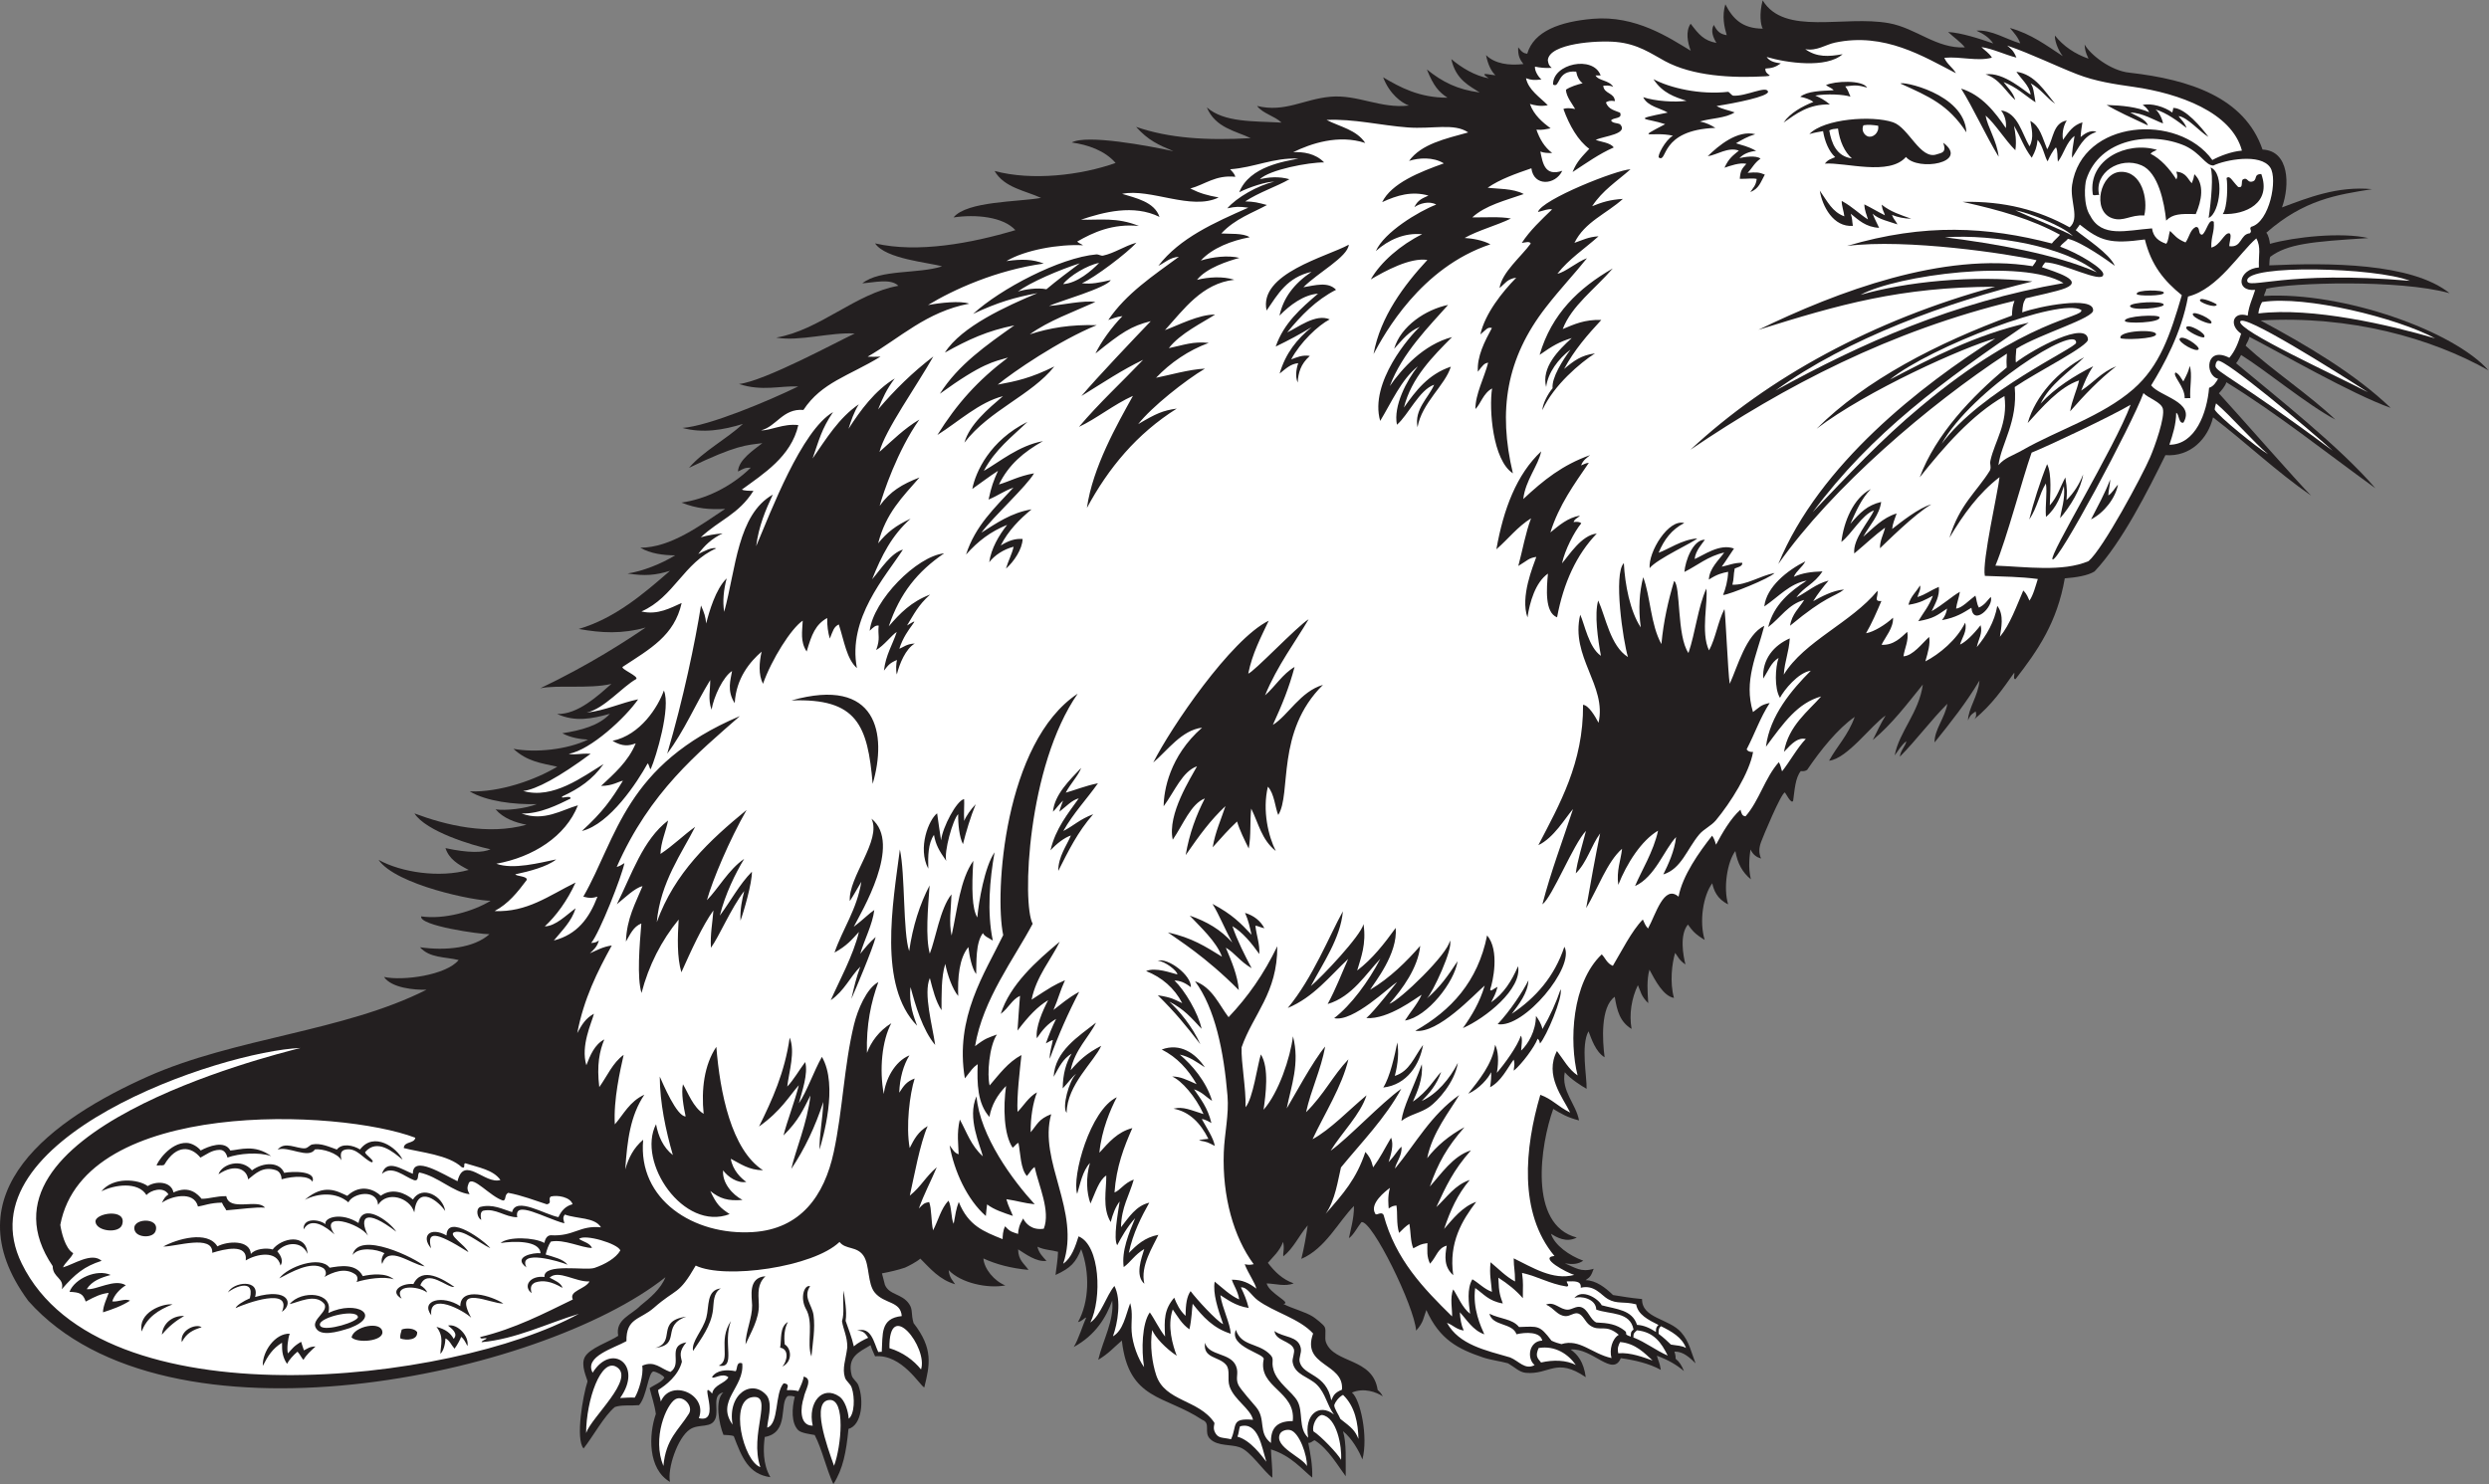 <?xml version="1.0" encoding="UTF-8" standalone="no"?>
<svg
   xmlns:dc="http://purl.org/dc/elements/1.1/"
   xmlns:cc="http://creativecommons.org/ns#"
   xmlns:rdf="http://www.w3.org/1999/02/22-rdf-syntax-ns#"
   xmlns:svg="http://www.w3.org/2000/svg"
   xmlns="http://www.w3.org/2000/svg"
   viewBox="0 0 796.053 474.787"
   height="474.787"
   width="796.053"
   xml:space="preserve"
   id="svg2"
   version="1.1"><rect x="0" y="0" width="796.053" height="474.787" fill="#808080" stroke="none"/><defs
     id="defs6" /><g
     transform="matrix(1.333,0,0,-1.333,0,474.787)"
     id="g10"><g
       transform="scale(0.1)"
       id="g12"><path
         id="path14"
         style="fill:#231f20;fill-opacity:1;fill-rule:evenodd;stroke:none"
         d="m 1463.3,1848.6 c -42.8,-11.74 -82.96,-20.16 -126.64,-0.34 49.79,-1.79 99,44.79 130.34,72.15 -53.37,-12.5 -131.58,-1.82 -170.65,-10.49 118.82,56.7 208.24,115.4 252.87,145.85 -56.6,-15.8 -105.79,-13.33 -160.6,-3.52 86.98,25.61 155.06,83.98 218.92,139.57 -34.18,-10.57 -59.54,-13 -101.91,-6.45 35.17,5.01 81.78,23.4 114.17,43.55 -27.65,0.11 -59.28,4.05 -83.45,18.31 73.3,0.21 144.04,53.88 203.59,93.2 -37.19,-1.77 -67.05,0.09 -105.05,15.16 56.4,7.7 118.91,37.11 166.56,83.84 -13.75,0.33 -17.47,-2.35 -30.86,-9.34 1.61,28.91 38.7,52.28 58.51,68.1 -37.53,-4.83 -61.48,-3.85 -175.9,-59.16 33.85,39.74 88.62,67.94 129.44,105.37 -47.82,-14.74 -96.19,-22.8 -145.14,-9.66 63.62,4.64 207.41,65.32 277.71,99.58 -43.51,1.85 -86.36,-12.27 -142.1,5.79 61.76,7.29 232.76,100.17 277.65,121.2 -57.91,3.64 -132.21,-19.64 -188.37,-9.77 104.62,17.84 190.25,106.07 293.08,124.34 -18.44,18.34 -58.07,7.75 -86.5,5.94 43.05,34.19 132.8,21.92 191.39,40.67 -31.22,9.39 -135.2,17.35 -160.76,55.16 101.64,-23.66 230.31,-0.02 336.57,31.79 -29.46,32.57 -96.38,38.27 -148.33,30.49 31.98,39.31 155.77,37.12 209.89,46.89 -36.66,17.17 -88.35,24.2 -111.36,64.56 89.35,-24.02 206.9,-10.51 290.28,19.31 -26.12,29.99 -66.28,43.52 -105.15,49.14 35.83,19.88 183.45,-7.9 244.06,-20.96 -36.32,15.29 -60.52,25.85 -89.73,58.44 78.12,-27.29 170.26,-33.18 274.97,-27.07 -35.42,17.13 -85.05,24.56 -105.22,73.85 41.47,-36.73 112.42,-32.74 179.24,-36.57 -16.8,16.15 -44.55,21.28 -58.79,39.98 67.07,-16.34 111.95,16.39 175.98,22.09 65.45,5.86 120.13,-29.17 188.47,-21.11 -18.14,6.46 -46.79,28.04 -61.95,67.79 40.67,-24.12 86.66,-49.13 154.55,-49 -20.88,13.51 -33.71,28.08 -49.59,67.81 37.42,-30.2 73.19,-48.24 126.78,-55.26 -22.44,15.08 -57.07,29.15 -68.16,80.13 24.57,-20.72 56.6,-40.13 89.68,-46.09 -25.19,17.14 1.33,7.9 16.19,7.37 -9.96,9.37 -17.94,25.33 -22.52,48.21 21.24,-20.75 55.2,-25.49 89.63,-21.39 -8.12,10.56 -13.47,19.52 -12.46,40.13 9.42,-12.26 13.73,-14.45 21.66,-15.39 15.84,54.57 79.22,77.1 157.29,83.82 103.2,8.87 183.61,-45.73 234.94,-76.59 -7.32,19.26 -12.91,46.26 -0.18,64.86 19.85,-26.22 31.68,-40.42 61.9,-46.16 -7.33,12.03 -14.81,29.11 -6.29,43.22 8.51,-16.14 15.18,-21.89 30.96,-24.62 -5.78,19.69 -11.84,45.45 -3.3,74.11 17.79,-34.7 40.68,-58.2 89.74,-58.44 -4.86,8.47 -9.08,34.49 -0.19,67.96 52.09,-86.01 195.11,-35.31 302.83,-54.79 65.37,-11.82 113.34,-61.29 182.38,-58.19 -10.49,13.35 -25.33,22.99 -40.25,36.96 31.34,-1.76 76.21,-16.12 108.18,-27.51 -9.37,14.13 -23.34,23.17 -40.23,30.77 35.89,2.81 71.54,-20.79 105.09,-30.6 -4.9,14.38 -13.78,24.1 -24.8,37 50.78,-13.97 87.66,-41.94 126.82,-67.61 -13.56,17.65 -19.93,40.78 -18.68,49.37 19.91,-25.17 47.89,-44.24 80.45,-55.38 -7.77,16.16 -8.51,22.58 -9.35,33.95 12.97,-23.62 62.61,-63.48 108.28,-67.66 143.26,-16.36 275.55,-59.05 318.61,-184.46 64.55,-2.86 65.84,-85.77 46.72,-138.86 62.01,23.15 132.95,51.7 216.08,43.82 -84.2,-13.44 -162.91,-24.94 -253.7,-104.51 5.47,-6.14 8.17,-20.59 8.73,-26.69 58.54,16.47 171.23,28.54 236.02,13.81 -137.73,-8.69 -193.34,-13.98 -235.37,-44.98 -2.01,-4.5 -1.72,-13.82 -2.29,-20.52 141.7,6.44 341.18,6.52 432.58,-66.79 -120.53,33.65 -381.81,25.26 -439.65,10.61 -0.47,-5.49 -3.55,-8.34 -5.78,-17.14 190.59,10.64 455.45,-84.36 538.6,-178.53 -137,77.12 -330.67,132.16 -546.64,119.59 109.14,-58.56 226.52,-127.61 312.14,-209.79 -94.1,33.35 -269.08,134.76 -338.73,170.33 -3.02,-11.43 -6.58,-13.56 -9.24,-21.2 64.5,-59.43 155,-119.45 215.24,-177.28 -68.38,36.35 -164.73,116.72 -226.09,155.07 -2.95,-4.78 -6.55,-13.31 -12.09,-19.81 99.59,-83.23 248.34,-200.04 334.25,-299.97 -118.45,85.59 -232.59,177.2 -357.61,254.43 -2.15,-9.11 -13.09,-21.25 -17.84,-26.6 43.5,-47.18 191.94,-216.89 221.2,-245.5 -85.38,59.2 -156.33,127.56 -235.26,187.77 -12.46,-51.7 -54.63,-95.23 -114.28,-90.67 -40.82,-82.88 -104.35,-209.76 -170,-279.07 -16.19,-10.06 -43.12,-14.37 -71.46,-16.65 -18.16,-105.12 -64.22,-172.35 -118.2,-241.87 -6.7,-0.53 -1.43,10.94 -3.13,15.43 -28.01,-39.61 -53.1,-76.22 -95.45,-111.44 3.71,4.8 5.55,8.92 3.05,18.53 -12.29,-7.93 -14.71,-12.07 -18.48,-21.66 0.32,28.46 24.81,59.49 27.54,95.82 -31.8,-53.6 -69.65,-101.18 -107.71,-148.55 -1,29.78 25.07,59.25 30.64,92.74 -40.1,-40.21 -73.92,-86.65 -113.94,-126.94 1.36,15.21 14.78,27.19 15.35,37.11 -12.35,-10.23 -19.05,-22.13 -27.72,-34.05 10.35,56.45 58.15,102.34 67.5,170.05 -37.77,-46.61 -73.9,-94.88 -120.09,-133.13 9.88,19.94 19.43,40.22 30.72,58.77 -34.49,-23.09 -91.84,-103.61 -135.61,-108.47 19.63,35.86 45.47,60.69 61.51,105.18 -40.24,-27.76 -82.46,-80.21 -113.95,-126.94 -3.57,-2.6 -8.26,-4.09 -15.43,-3.12 -13.34,-16.52 -14.63,-45 -18.34,-71.1 -4.18,-10.3 -18.67,19.79 -19.88,19.7 -8.65,-0.64 -53.01,-107.35 -57.07,-118.75 -4.88,-13.64 -6.12,-26 -0.02,-39.82 -11.02,3.46 -18.97,8.72 -25.33,21.78 -1.94,-12.43 -6.21,-43.31 0.88,-71.58 -20.16,16.52 -32.04,38 -37.25,67.85 -19.53,-26 -29.2,-88.67 -17.32,-127.88 -26.86,12.92 -34.61,34.35 -38.07,50.51 -21.76,-29.23 -31.78,-91.57 -18.17,-135.94 -23.3,14.14 -29.53,21.94 -40.25,36.95 -20.41,-24.48 -11.42,-74.72 -5.92,-95.76 -15.54,10.29 -17.95,18.97 -24.76,27.72 -7.44,-24.57 -13.32,-70.15 -2.82,-108.1 -25.58,4.48 -44.76,41.5 -58.86,67.79 -6.68,-24.64 -4.69,-50.32 -2.87,-80.31 -17.78,17.43 -17.74,27.6 -24.83,43.17 -15.21,-31.72 -21.35,-69.29 -15.15,-105.05 -27.78,16.81 -34.91,43.37 -40.36,77.1 -34.53,-24.5 -29.66,-105.2 -24.31,-145.22 -21.94,13.55 -31.41,44.04 -38.63,62.42 -18.87,-33.4 -3.66,-110.215 -4.59,-138.063 -12.41,7.027 -38.58,23.609 -52.33,39.773 -9.02,-45.215 27.19,-76.191 34.18,-115.636 -28.07,7.23 -43.16,16.203 -61.85,27.629 -30.63,-85.168 -60.88,-278.27 56.42,-308.704 -25.33,-13.418 -49,0.879 -61.8,9.094 8.01,-27.062 44.09,-52.703 77.39,-64.656 -12.78,-8.606 -25.1,-9.223 -44.22,-6.496 24.51,-9.699 38.51,-22.188 69.18,-12.957 -6.02,-16.145 -7.38,-19.242 -19.34,-27.305 25.04,-0.434 47.4,-17.832 65.8,-35.664 23.36,-3.496 39.48,-6.887 69.59,-9.621 -0.56,-47.039 64.98,-46.262 94.18,-80.285 19.28,-22.442 22.8,-44.571 34.18,-74.031 -22.19,22.742 -35.64,28.242 -50.6,28.171 1.05,-4.414 2.79,-7.714 2.91,-17.246 8.59,-7.039 13.82,-14.668 19.96,-29.527 -18.19,15.562 -38.81,27.184 -64.98,36.883 2.48,-10.633 7.01,-16.574 9.35,-33.946 -27.67,15.313 -62.61,23.379 -95.9,28.114 -19.53,-46.422 -67.98,25.121 -120.43,20.722 16.24,-11.609 31.2,-28.777 36.27,-66.394 -71.66,48.758 -86.42,5.098 -144.21,10.508 -14.81,1.386 -26.12,13.398 -42.35,22.785 -17.46,4.961 -41.81,7.957 -59.67,14.004 -60.39,20.449 -104.35,42.898 -136.21,113.914 -6.93,-17.746 -6.11,-29.113 -24.57,-49.485 -4,58.047 -105.86,265.852 -131.09,260.395 -8.42,-10.219 -19.94,-32.285 -30.12,-38.449 3.83,19.531 12.46,47.617 12.15,77.246 -36.19,-35.879 -68.38,-102.422 -126.29,-126.973 6.8,27.449 11.39,54.063 15.24,80.344 -21.14,-24.641 -33.79,-54.699 -58.5,-74.281 -1.33,8.285 3.5,18.789 -0.7,34.718 -7.25,-21.933 -27.09,-38.894 -36.31,-50.265 16.01,-21.063 34.53,-39.61 61.89,-49.246 -20.29,-8.426 -45.15,-0.555 -64.86,-0.176 5.96,-23.965 61.17,-46.426 40.29,-49.309 20.82,-11.238 51.47,-18.144 71.11,-30.691 4.46,-2.84 24.99,-18.465 27.88,-24.641 4.43,-9.48 -1.16,-25.945 3.18,-37.05 20.08,-51.368 112.3,-36.094 123.85,-113.942 4.94,-4.73 6.58,-5.473 12.4,-15.41 -15.06,10.105 -45.53,21.512 -74.14,9.059 20.39,-16.25 39.49,-105.965 25.14,-160.536 -7.62,19.746 -25.28,50.996 -46.53,67.821 8.79,-29.352 6.02,-70.348 6.47,-108.075 -18.17,24.336 -41.6,65.527 -74.36,86.281 -5.88,-1.348 -7.73,-6.68 -15.41,-6.223 5.27,-28.105 10.29,-52.586 9.47,-83.367 -23.41,18.641 -50.64,52.859 -99,67.684 0.39,-18.508 4,-47.832 3.26,-67.949 -21.11,15.137 -53.07,65.188 -78.97,73.242 -19.41,7.117 -52.03,2.168 -69.68,19.258 -17.49,15.969 2.64,38.059 -19.75,46.602 -88.53,59.226 -176.49,45.711 -192.65,190.168 -20.24,-17.414 -31.23,-30.918 -56.67,-46.242 11.25,47.343 38.43,93.679 33.6,142.175 -14.16,-38.933 -38.97,-82.461 -92.36,-111.441 10.75,16.687 22.84,55.691 29.94,70.75 -5.95,-1.77 -8.68,-7.91 -19.75,-11.105 26.98,48.496 28.9,119.082 7.71,175.136 -13.29,-31.972 -24.39,-44.922 -61.61,-61.933 2.48,21.007 5.5,36.933 6.03,55.609 -15.45,4.352 -32.92,4.195 -49.45,12.223 3.32,-15.254 13.59,-24.969 21.71,-33.914 -23.57,-3.633 -50.54,16.589 -68.02,27.609 0.39,-26.438 13.99,-33.293 24.84,-49.348 -41.34,3.856 -77.27,13.153 -108.18,27.5 1.84,-25.019 26.03,-54.328 52.68,-64.718 -42.52,-8.133 -106.96,5.773 -135.99,36.699 1.52,-18.75 10.86,-26.25 15.53,-33.934 -37.45,10.867 -59.4,37.324 -83.56,61.555 -9.07,-8.109 -29.69,-18.617 -37,-21.731 -16.7,-5.539 -35.23,-10.05 -55.05,-13.679 1.97,-8.047 4.31,-17.16 7.17,-27.563 10.27,-24.59 40.36,-20.586 57.72,-45.351 9.96,-14.2 4.24,-23.27 10.98,-46.414 47.85,-61.543 38.96,-100.371 25.71,-154.407 -9.89,3.332 -53.66,80.551 -118.05,74.692 -3.71,8.797 -8.01,17.008 -10.79,26.746 -27.83,-16.68 -56.88,-27.918 -45.34,-72.442 2.4,-9.25 12.6,-14.636 16.13,-24.062 13.52,-36.066 8.58,-95.273 -23.82,-104.523 C 2030.42,77.922 2022.96,36.301 1999.47,0 c -18.01,39.199 -26.66,82.707 -44.75,117.715 -7.54,1.601 -32.26,4.258 -39.52,11.59 -16.98,17.14 -15.47,52.316 -8.25,80.332 -5.96,2.367 -13.91,2.597 -17.16,1.465 -20.93,-17.207 4.92,-87.645 -54.91,-98.086 -3.52,-26.485 -5.23,-64.469 13.48,-96.493 -52.63,7.109 -68.46,47.5 -87.82,98.489 -3.99,2.078 -17.06,2.801 -24.77,3.101 -10.55,25.567 -21.38,83.813 -0.28,101.789 -27.93,-5.574 -11.02,-39.933 -18.59,-61.672 -9.05,-26.035 -39.52,-12.261 -61.53,-26.953 -30,-20 -54.51,-95.027 -47.87,-126.015 -53.45,30.824 -51.2,113.273 -33.94,162.929 -2.47,20.09 -9.74,40.93 -14.88,61.946 10.21,7.636 28.94,13.957 35.36,25.371 -2.71,5.34 -17.46,13.426 -26.27,14.812 -12.65,-2.226 -15.82,-60.652 -34.53,-80.918 -19.47,-1.824 -42.4,1.25 -58.04,-4.527 -25.47,-20.891 -52.67,-71.262 -75,-99.426 -19.88,22.364 -1.61,127.364 9.5,161.047 -1.56,8.484 -16.93,38.484 -6.59,58.211 11.36,21.648 59.47,37.004 80.23,51.125 -7.73,39.461 32.06,50.152 53.37,72.461 22.93,18.367 48.9,40.164 59.91,68.164 C 1300.51,260.359 400.57,65.254 67.953,439.543 -125.02,701.492 131.887,878.652 353.738,977.723 c 209.383,93.497 471.114,108.247 669.672,208.737 -28.937,-0.93 -84.148,4.18 -102.008,30.61 45.715,-9.95 149.438,4.36 179.028,40.64 -33.16,8.03 -69.22,4.46 -92.74,30.63 62.06,-8.78 129.11,-1.93 166.7,31.34 -22.8,-0.22 -169.27,20.41 -163.81,42.79 55.43,-8.04 124.96,11.96 166.69,37.52 -35.85,-0.83 -226.899,37.35 -268.981,98.1 54.465,-30.1 146.071,-43.88 216.261,-24.12 -26.04,13.3 -47.05,26.1 -55.73,52.36 55.53,-12.19 90.71,-11.1 108.11,-2.79 -42.94,8.85 -154.88,42.88 -182.457,85.98 74.297,-27.93 175.607,-53.05 268.787,-27.07 -27.17,5.26 -55.15,15 -74.23,36.85 23.68,-3.65 72.54,1.77 98.8,12.63 -53.62,-1.46 -120.79,6.55 -160.69,30.45 71.84,-2.17 155.41,26.74 209.87,59.25 -40.34,9.01 -71.82,12.53 -105.13,42.95 53.43,-9.82 128.22,-2.04 179.08,22.1 -18.97,1.17 -41.03,4.3 -61.82,15.28 45.16,6.9 88.65,18.62 114.16,46.64 v 0" /><path
         id="path16"
         style="fill:#ffffff;fill-opacity:1;fill-rule:evenodd;stroke:none"
         d="m 3729.63,547.414 c -86.74,103.992 -71.29,259.512 -33.91,386.797 29.22,-10.695 40.51,-27.043 71.62,-42.641 -18.32,37.539 -62.03,89.239 -31.76,147.75 15.69,-20.36 28.01,-44.105 49.57,-58.55 -20.51,81 -14.1,222.05 57.91,290.49 7.85,-7.29 12.25,-21.78 26.68,-27.48 19.65,32.83 45.69,84.87 71.94,111.14 4.64,-9.38 5,-13.18 12.4,-21.59 18.32,32.73 38.12,106.97 73.32,76.44 9.31,50.53 49.65,107.33 80.51,146.36 4.45,-5.86 6.7,-12.82 9.33,-21.61 14.9,27.68 34.71,62.7 58.67,84.03 2.5,-8.38 3.48,-15.36 12.19,-15.88 32.76,37.22 46.8,93.09 79.96,129.93 4.89,-8.51 4.96,-14.8 7.7,-21.96 17.87,22.26 37.15,57.43 56.99,77.73 -18.95,3.41 -31.76,-8.74 -52.42,-31.03 10.96,63.05 58.65,97.83 89.22,133.05 -56.37,-15.87 -89.09,-61.98 -132.48,-120.81 9.16,75.13 62.83,137.55 107.61,182.51 -30.23,-4.09 -64.74,-47.15 -73.96,-65.05 -14.08,22.92 -11.13,73.58 -3.34,95.74 -18.09,-10.89 -23.89,-30.05 -36.93,-49.52 -2.43,47 25.68,79.63 63.82,96.44 -2.34,-34.64 -11.87,-52.62 -14.43,-87.05 49.2,80.46 161.74,124.57 224.92,201.37 2.27,-13.64 -10.43,-26.28 9.34,-24.68 -11.43,-26.62 -22.85,-53.26 -36.86,-77.32 18.62,3.09 46.72,20.57 64.77,37.24 1.09,-24.44 -17.97,-45.43 -27.62,-64.94 29.04,-1.75 47.11,17.81 61.68,31.06 4.18,-19.89 -6.33,-39.4 -9.1,-58.72 22.56,1.22 44.16,30.47 61.64,46.5 3.07,-16.56 -2.58,-36.17 -9.1,-58.7 33.36,17.13 75.76,51.94 95.49,92.91 5.66,-20.02 -8.29,-37.49 -12.21,-52.55 13.42,6.2 31.66,23.69 49.28,46.47 5.25,-19.34 -4.75,-32.61 -9.12,-52.52 22.63,26.77 42.73,60.97 49.16,98.95 17.22,-22.13 9.04,-54.07 6.36,-74.1 23.87,28.63 40.2,74.35 56.02,110.99 10.14,-10.37 10.76,-16.62 14.8,-24.32 8.97,12.62 14.89,35.48 20.04,51.89 -42.99,5.72 -80.99,5.59 -127.07,7.51 -7.26,33.94 32.05,203.63 35.2,236.91 -50.04,-38.53 -87.27,-89.81 -120.08,-145.49 24.16,80.24 65.45,110.3 97.07,161.54 4.04,10.31 -1.07,13.5 1.27,24.05 10.33,46.5 42.64,88.83 33.55,154.52 -78.77,-45.13 -145.47,-122.26 -203.32,-195.13 38.11,102.77 125.94,195.21 208.81,263.71 -1.05,23.1 -0.12,15.41 0.43,33.35 -187.54,-122.99 -418.1,-319.61 -548.42,-504.92 97.97,239.35 344.24,429.97 520.61,541.28 -72.95,-19.4 -309.06,-125.35 -428.83,-216.72 116.15,116.53 290.57,206.46 468.69,271.61 0.9,18.08 1.66,22.85 6.14,35.44 -297.08,-71.54 -552.27,-204.6 -777.37,-357.29 185.47,172.82 438.52,311.43 730.94,391.14 -227.95,-0.89 -372.93,-42.3 -568.03,-103.46 190.96,92.73 443.67,187.2 657.95,152.73 2.31,2.77 9.14,12.65 9.2,14.42 -65.02,14.91 -311.52,52.31 -454.57,34.19 187.13,55.33 337.83,46.08 491.56,5.91 3.95,6.1 15.04,14.95 19.48,20.95 -67.66,37.27 -143.21,58.83 -233.34,78.89 99.72,2.25 181.66,-19.43 256.52,-61.07 25.17,21.55 0.06,63.03 5.9,101.93 23.59,157.16 254.61,173.27 336.48,59.59 17.33,9.46 46.1,20.62 70.98,22.57 -24.28,92.01 -150.98,137.54 -259.85,152.97 -45.37,6.44 -91.68,13.22 -135.97,30.52 -52.85,20.64 -107.81,48.03 -167.37,68.66 8.83,-7.66 15.22,-11.63 22.09,-28.9 -27.91,7.04 -54.96,20.77 -83.84,25.28 7.5,-8.11 17.91,-13.46 25.15,-25.43 -35.45,-9.52 -74.47,3.32 -114.27,-0.31 6.32,-15.32 20.13,-23.11 27.91,-37 -76.96,39.44 -171.25,98.9 -290.53,73.36 -22.27,-4.77 -43.4,-20.81 -71,-15.64 27.74,-19.92 56.21,-18.02 89.59,-12.11 -38.42,-34.52 -133.92,-21 -182.19,-6.67 7.7,-11.69 22.72,-13.66 34.01,-15.35 -12.97,-9.23 -21.47,-11.52 -37.03,-12.45 -1.96,-16.5 23.94,-16.59 0.06,-18.54 -82.19,-4.65 -174.95,0.71 -241.02,36.42 -33.69,18.2 -64.67,41.15 -117.5,46.01 -45.06,4.15 -160.06,-3.38 -163.57,-43.68 1.27,-8.03 1.91,-12.38 9.31,-18.5 -15.35,-0.99 -28.34,0.41 -40.15,2.97 -1.18,-9.75 7.98,-24.73 15.52,-30.84 -16.91,-1.82 -23.36,-1.95 -37.07,2.99 5.82,-28.22 33.5,-45.64 52.27,-64.74 -17.15,-3.7 -32.79,-0.11 -42.83,2.99 9.29,-26.78 31.17,-44.75 49.57,-58.55 -11.04,-1.93 -20.08,-4.66 -33.97,-3.17 8.07,-22.87 18.87,-41.37 37.78,-56.09 -11.53,0.16 -18.97,-0.08 -28.36,3.6 5.64,-27.64 10.47,-60.66 52.61,-46.19 -16.46,-34.63 -68.55,-38.35 -74.14,5.98 -37.52,-12.98 -75,-26 -104.88,-46.61 19.69,-2.96 61.45,-1.16 86.52,-15.21 -44.29,-15.48 -91.81,-27.02 -123.39,-55.93 31.23,-0.6 65.99,2.34 92.67,-2.83 -34.08,-16.64 -79.12,-28.39 -111.07,-46.63 18.49,-1.04 44.35,-5.63 61.81,-15.27 -167.95,-56.02 -254.31,-215.06 -280.35,-263.3 16.19,89.69 73.22,165.37 129.12,225.82 -41.87,6.24 -101.76,-26.74 -135.78,-46.69 23.48,41.42 72.29,83.4 123.24,108.43 -42.16,3.93 -80.62,-13.16 -111.07,-40.45 19.71,45.24 102.34,95.1 144.86,111.58 -17.03,9.66 -40.45,2.37 -52.48,-6.32 8.09,17.53 19.73,21.44 33.89,27.89 -39.77,11.38 -75.39,0.83 -111.13,-15.74 22.42,45.55 90.23,72.41 147.98,93.05 -25.64,15.94 -60.62,13.35 -83.39,5.95 29.35,40.62 87.03,53.09 141.89,68.34 -33.83,23.13 -85.6,7.49 -145.19,11.96 -65.65,4.93 -129.2,21.06 -194.63,18.01 32.61,-16.76 71.79,-23.51 92.79,-55.35 -63.67,21.16 -130.47,-1.17 -172.89,-22.08 23.32,1.24 53.44,-2.8 74.18,-24.51 -35.76,0.52 -131.94,-17.47 -154.32,-40.58 20.41,5.46 46.84,7.36 71.04,0.2 -29.44,-17.12 -73.09,-31.35 -106.04,-53.19 22.58,-0.69 29.18,-2.61 52.17,-8.68 -33.73,-18.63 -76.74,-32.85 -109.47,-68.29 18.18,-1.44 53.15,1.45 67.97,-9.08 -43.16,-7.97 -89.7,-25.78 -117.21,-55.91 27.8,8.63 65.14,13.19 92.64,6.42 -27.52,-7.72 -79.11,-23.98 -101.79,-52.77 27.73,6.89 62.12,9.02 89.57,0.23 -77.15,-8.61 -120.98,-70.63 -166.46,-120.89 32.95,12.05 80.97,37.68 120.36,37.38 -29.3,-19.05 -84.37,-45.45 -110.98,-80.59 35.91,7.46 57.61,16.62 95.71,12.6 -48.99,-17.95 -92.31,-47.81 -126.4,-83.73 28.33,5.52 80.41,20.44 117.31,21.93 -46.83,-27.75 -128.05,-91.92 -160.25,-133.23 43.45,25.78 59.23,32.63 92.56,37.31 -96.32,-60.67 -163.96,-142.81 -215.56,-238.41 13.89,98.03 72.89,201.04 110.46,269.01 -45.58,-20.46 -87.81,-55.02 -129.52,-74.47 48,56.99 102.72,107.29 154,161.02 -52.76,-25.57 -92.41,-52.57 -148.02,-86.89 34.77,41.68 129.58,141.37 166.3,179.59 -46.78,-11.59 -70.22,-27.12 -132.6,-77.57 12.79,27.27 39.08,63.44 64.62,89.74 -15.2,-1.95 -21.6,-5.3 -33.95,-9.35 43.13,63.89 107.82,106.32 169.46,151.8 -22.06,-1.68 -33.32,-14.1 -49.36,-21.76 51.49,66.88 133.65,103.23 215.83,139.57 -23.17,2.98 -29.26,2.81 -50.31,-1.58 21.79,25.54 73.61,55.52 112.69,63.84 -19.1,0.46 -60.23,-13.25 -84.1,-25.26 24.62,62.6 110.09,74.09 141.87,80.69 -59.69,2.89 -105.31,-21.41 -163.64,-25.53 7.06,-7.8 10.54,-11.31 12.4,-18.11 -47.35,5.04 -72.4,-18.35 -108.02,-28.1 23.85,-11.9 40.63,-16.43 68.01,-21.43 -65.66,-32.25 -163.8,22.65 -231.67,8.64 32.26,-9.93 77.53,-19.08 89.72,-55.36 -62.2,30.86 -134.44,11.41 -188.39,-6.68 45.4,-1.14 86.17,6.41 139.03,-15.07 -62.69,6.32 -110.17,-15.5 -148.15,-37.45 5.87,-5.23 7.23,-4.23 14.2,-8.87 -57.71,3.21 -139.87,-11.32 -183.95,-37.93 37.98,5.38 63.99,4.19 89.59,-5.93 -113.6,-15.68 -216.79,-62.46 -277.71,-99.59 28.73,5.36 76.87,10.91 98.83,3.36 -102.96,-19.62 -165.34,-81.97 -243.66,-127.28 12.47,-0.3 16.08,-0.35 30.88,0.08 -76.53,-46.67 -141.33,-61.75 -184.94,-127.9 -49.51,4.06 -65.1,-40.28 -101.82,-48.92 22.69,-0.96 53.34,16.73 89.54,12.59 -17.15,-75.7 -84.25,-117.25 -135.48,-154.79 5.7,-2.91 17.82,-3.01 27.8,-3.02 -36.03,-56.99 -81.74,-69.71 -126.33,-111.53 15.88,4.75 33.5,7.75 52.48,9.41 -27.03,-13.16 -43.23,-28.88 -58.55,-49.57 13.11,6.63 34.01,17.27 43.22,13.63 -78.15,-34.17 -101.43,-117.16 -179.49,-151.44 39.15,-9.29 70.62,9.03 96.43,20.34 -17.64,-78.61 -75.33,-109.74 -141.57,-153.29 -5.81,-4.81 39.92,-22.82 32.42,-29.33 -33.09,-18.43 -76.54,-71.12 -118.69,-80.53 45.34,5.26 82.44,23.52 123.48,32 -29.78,-43.36 -113.66,-121.46 -166.46,-130.95 16.43,-3.44 26.69,1.84 52.51,0.13 -75.06,-55.79 -131.53,-86.01 -161.92,-89.2 71.56,-20.84 143.81,34.9 192.87,64.59 -26.56,-37.47 -58.55,-58.82 -98.63,-77.48 -8,-8.15 21.2,4.54 19.32,-5.4 -28.39,-13.85 -73.52,-37.25 -117.29,-35.8 53.81,-19.93 96.19,8.59 135.09,19.67 -29.29,-74.56 -107.46,-124.34 -195.74,-140.22 40.13,-14.79 104.55,2.39 143.59,10.37 -20.84,-17.27 -65.79,-29.01 -97.95,-35.73 1.34,-4.84 30.56,-4.16 27.04,-13.88 -21.61,-28.81 -43.88,-56.98 -77.01,-74.34 78.58,-3.19 129.87,36.79 194.39,68.47 -19.65,-43.41 -46.92,-80.41 -73.84,-105.21 26.18,0.69 51.09,26.71 74.01,43.44 -9.86,-31.79 -31.96,-52.45 -52.3,-77.35 55.64,14.48 84.49,52.5 104.73,105.29 -12.61,-3.7 -17.09,-4.31 -33.98,-0.09 81.23,142.12 100.61,316.7 375.65,433.41 -100.12,-88.05 -215.89,-181.17 -295.53,-362.16 9.95,3.15 10.64,4.87 18.5,9.32 -5.74,-30.33 -59.66,-167.79 -79.79,-191.71 8.92,0.52 13.26,2 18.52,6.23 -3.73,-15.1 -12.71,-22.72 -21.53,-30.95 16.53,7.17 31.54,15.86 52.45,18.69 -34.7,-63.03 -67.22,-128.24 -82.83,-210.26 11.34,20.86 20.01,35.38 40.03,46.44 -5.44,-21.93 -32.3,-76.48 -18.2,-123.6 8.95,23.31 19.86,50.07 43.08,61.9 -11.4,-27.65 -18.49,-61.24 -12.05,-114.316 19,26.277 32.09,58.436 58.47,77.366 -8.18,-36.823 -24.65,-107.171 -21.17,-166.843 21.54,24.746 35.1,54.66 70.85,71.231 -33.65,-50.211 -41.05,-109.071 -45.86,-179.254 8.02,27.324 19.56,51.207 43.06,71.148 -13.47,-144.156 121.35,-230.554 263.13,-221.668 114.39,7.149 171.48,86.973 194.06,192.012 21.77,101.328 24.51,206.494 48.59,305.894 8.64,35.67 30.22,87.17 58.42,102.09 -17.57,-48.24 -29.25,-102.34 -27.34,-169.94 10.02,26.61 28.76,52.75 58.48,71.19 -22.47,-41.51 -29.11,-111.922 -18.07,-169.918 3.9,33.789 25.11,77.688 61.52,92.818 -14.33,-23.22 -23.28,-54.634 -24.46,-89.634 11.28,17.383 17.31,26.59 36.96,34.07 -11.78,-37.051 -21.41,-114.156 -11.9,-166.812 11.03,22.008 20.46,39.285 43.1,52.625 -18.53,-42.414 -32.5,-121.094 -42.79,-166.906 27.76,22.421 36.94,44.32 64.68,68.125 -14.01,-33.309 -30.57,-64.059 -42.98,-98.954 10.57,10.633 11.72,12.942 24.67,15.52 6.21,-15.93 4.46,-46.606 9.44,-67.934 12.89,24.649 18.87,51.993 36.88,71.145 7.9,-13.125 5.96,-42.617 12.5,-55.567 4.37,23.79 5.68,34.911 12.22,52.54 23.07,-57.352 60.02,-71.075 105.25,-89.29 0.18,6.977 0.34,20.356 6.09,30.903 12.18,-14.438 18.87,-14.067 30.93,-18.442 0.6,10.942 2.61,21.223 12.26,37.09 5.51,-11.472 20.4,-29.043 49.49,-24.566 16.67,42.5 -12.21,103.164 -22.03,148.18 -8.4,-6.149 -9.45,-11.172 -18.47,-21.661 -15.32,16.524 -15.5,55.188 -20.23,79.328 -5.43,-1.511 -6.8,-5.847 -13.93,-11.472 -21.48,31.687 -22.96,97.84 -15.84,148.211 -21.21,-21.867 -34.72,-45.254 -39.94,-74.239 -28.75,31.946 -29.93,80.743 -28.15,126.56 -12.7,-8.923 -13.81,-12.802 -30.79,-34.06 -24.62,146.71 47.59,251.7 92.02,343.82 -21.28,100.89 2.66,462.92 178.74,579.47 -121,-174.29 -133.93,-503.99 -108.06,-552.22 -43.91,-83.01 -119.96,-181.93 -138.19,-293.78 25.84,19.89 31.2,19.89 52.42,27.94 -18.6,-27.71 -24.01,-96.011 -17.51,-122.261 22.84,26.563 44.04,55.831 76.33,73.001 -3.58,-34.915 -11.54,-98.606 -9.35,-136.352 13.63,13.156 26.32,35.793 46.65,46.875 -9.78,-25.653 -15.55,-60.262 -15.18,-95.789 15.68,18.25 18.89,31.707 49.3,43.379 -31.54,-113.348 71.7,-232.825 28.8,-358.907 20.45,14.004 29.41,42.266 36.85,65.664 51.9,-21.172 56.37,-149.375 28.35,-206.863 25.62,18.34 37.99,64.059 57.71,87.859 17.3,-34.199 7.77,-89.972 -3.56,-120.957 24.64,14.5 30.11,48.86 41.47,79.688 6.89,-24.832 1.88,-43.582 3.41,-68.035 1.92,-30.52 16.17,-67.051 29.84,-85.52 -6.71,41.738 -5.01,104.942 13.74,131.301 11.42,-15.891 21.76,-38.734 36.62,-57.824 -2.22,41.023 -2.11,64.793 21.91,93.133 6.61,-16.219 13.12,-30.309 27.37,-43.582 0.02,28.535 3.11,46.707 11.95,59.382 13.17,-18.113 62.45,-72 78.09,-79.343 -12.66,36.406 -25.09,73.789 -20.29,102.109 17.43,-13.977 38.58,-34.473 58.78,-42.664 -2.77,19.527 -13.86,34.441 -17.57,47.293 24.99,0.039 41.39,-8.086 58.74,-21.465 -2.75,13.809 -18.41,34.395 -27.95,58.602 9.36,-1.875 12.81,-1.805 21.62,0.058 -47.86,64.34 -75.71,162.696 -71.76,268.52 1.71,45.996 12.74,89.949 8.9,135.926 -8.9,106.402 -29.62,209.522 -77.96,274.672 41.65,-14.86 58.19,-57.48 80.54,-86.25 46.58,49.15 84.23,102.74 116.9,170.17 0.55,-112.36 -57.91,-162.86 -85.65,-242.48 -1.48,-36.61 10.9,-97.761 9.48,-143.796 17.95,21.305 28.15,99.086 36.72,126.736 20.49,-32.08 11.48,-97.49 6.54,-132.795 36.39,41.321 63.89,124.055 70.57,176.235 16.93,-65 -4.53,-119.614 -14.98,-173 14.2,23.281 63.38,114.85 92.27,148.5 -10.57,-57.258 -33.6,-102.125 -45.92,-157.641 44.12,43.652 63.83,87.274 101.58,126.901 -15.37,-64.948 -57.05,-130.006 -85.98,-191.717 42.87,23.086 87.83,70.773 129.46,105.363 -14.63,-46.121 -59.01,-89.102 -86.14,-133.035 42.13,29.832 120.47,113.75 169.48,148.699 -37.68,-69.699 -95.36,-128.582 -144.65,-188.789 -7.41,-30.891 -13.6,-78.477 -36.76,-111.289 42.77,48.957 73.53,83.242 95.35,148.504 9.16,-10.887 13.4,-16.715 18.63,-37.008 18.28,25.215 25.65,41.797 43.03,71.148 7.07,-17.168 -0.23,-39.921 -6.01,-58.699 16.56,17.539 19.25,26.024 30.8,37.149 2.83,-20.633 -14.52,-40.461 -15.32,-52.547 49.77,60.371 85.61,128.281 153.95,176.461 -22.09,-37.832 -64.65,-89.637 -76.8,-151.551 22.01,28.809 52.6,54.687 89.38,74.375 -41.94,-47.774 -63.6,-86.66 -83.01,-142.305 26.21,28.684 55.23,73.321 98.59,86.746 -42.97,-48.554 -59.84,-86.269 -83.02,-136.121 26.09,24.016 43.88,52.871 80.13,65.078 -29.53,-35.078 -46.48,-72.882 -61.46,-117.527 20.76,23.711 43.45,53.277 77.05,65.055 -33.44,-43.922 -66.56,-97.703 -55.14,-176.192 -22.38,19.992 -20.37,44.825 -15.62,70.996 -21.88,-5.972 -24.07,-25.945 -40.04,-43.347 -8.48,17.722 -6.39,31.113 -6.31,49.394 -18.09,-2.644 -17.46,-4.363 -33.95,-12.441 -6.85,15.808 -5.89,39.492 -9.41,58.664 -9.02,-5.863 -16.33,-13.313 -24.65,-21.691 -6.95,22.929 -3.2,47.324 -6.35,65.828 -10.29,-1.258 -11.21,-2.606 -18.53,-7.207 -0.49,8.671 -3.22,27.726 2.97,49.414 -10.71,-7.879 -49.44,-37.809 -35.53,-61.211 2.27,-7.657 14.08,6.496 20.25,-3.68 28.83,-107.293 95.78,-176.238 164.36,-243.566 1.05,13.222 -5.9,46.007 2.91,64.875 11.23,-17.286 21.78,-44.18 40.31,-58.575 -3.1,25.11 -8.32,59.961 5.53,82.782 16.17,-9.547 28.05,-23.211 46.84,-30.133 -1.82,25.906 -6.41,39.937 -3.29,71.023 19.63,-16.062 36.06,-33.957 58.81,-46.172 -0.06,27.852 -3.06,31.739 -3.24,55.586 43.34,-20.898 93.87,-53.808 145.27,-39.757 -17.65,5.05 -86.62,41.972 -47.55,45.394 z m 611.58,2692.616 c 35.35,37 150.68,45.23 200.68,28.33 38.07,-12.86 65.55,-91.16 105.22,-76.93 10.82,3.89 23.86,2.96 15.37,27.84 63.65,-48.21 -60.69,-69.26 -89.48,-34.21 -40.13,-46.2 -145.54,-12.48 -194.53,-15.96 7.56,10.02 15.45,11.29 24.67,15.51 -15.1,13.72 -24.94,37.71 -29.06,62.46 -13.03,-2.86 -15.2,-2.03 -32.87,-7.04 z m 713.28,69.86 c 38.14,-1.19 72.91,-4.83 102.19,-17.43 -4.5,8.66 -7.33,11.11 -15.71,17.67 21.16,4.46 51.96,-4.39 71.08,-18.35 2.09,8.18 2.13,8.83 2.26,11.07 28.87,-0.08 68.93,-48.35 84.38,-69.51 -19.94,11.23 -50.37,47.51 -71.68,49.8 4.35,-6.79 14.96,-15.46 19.12,-28.32 -21.64,16.84 -47.07,35.7 -74.4,44.38 6.96,-5.06 16.41,-21.81 18.01,-33.72 -23.32,9 -47.6,24.68 -78.59,26.56 11.17,-7.34 37.54,-15.45 42.3,-31.3 -37.73,17.57 -75.5,34.84 -98.96,49.15 z m -1328.22,48.94 c -1.2,50.24 96.32,70.87 114.21,21.93 l -12.34,-0.03 c 7.34,-13.26 32.19,-10.85 42.52,-27.31 -11.39,4.64 -18.79,2.6 -23.95,2.65 1.57,-20.11 27.04,-16.19 27.92,-36.99 -11.39,2.04 -17.02,-0.07 -21.61,-3.15 6.43,-17.38 21.78,-19.07 34.03,-24.62 6.54,-15.63 -16.04,-10.74 -21.57,-18.59 3.21,-7.09 14.91,-5.67 21.65,-9.2 20.85,-23.33 -37.56,-28.19 -58.58,-37.22 11.66,-5.44 34.86,-6.24 43.28,-18.42 -35.39,-15.58 -64.49,-36.69 -98.67,-58.95 9.79,25.61 24.77,39.02 40,55.7 -26.46,19.22 -47.68,55.62 -62.03,95.58 7.26,2.97 15.9,2.14 28.14,0.06 -6.23,11.28 -21.42,29.4 -22.09,46.29 11.12,7.41 26.33,11.96 40.12,15.55 -8.12,5.37 -13.51,16.47 -15.53,27.76 -47.42,4.45 -37.81,-40.9 -55.5,-31.04 z m 371.09,-171.97 c 26.11,25.68 71.84,63.66 114.14,52.82 -18.96,-5.6 -31.97,-13.38 -46.27,-21.74 14.96,-5.22 27.38,-6.47 48.4,-18.33 -15.55,-1.27 -31.04,-7.05 -40.1,-17.54 10.22,3.1 40.35,7.53 50.47,-1.04 -15.18,-10.73 -18.67,-21.2 -30.86,-34.1 21.06,1.84 27.68,1.49 41.23,-4.23 -10.64,-19.18 -13.73,-33.28 -34.86,-42.04 7.22,11.28 13.3,15.21 15.41,31.61 -10.59,2.33 -20.55,0.08 -40.59,0.24 1.43,19.93 5.12,24.19 15.72,36.08 -15.46,3.68 -39.6,-4.96 -52.46,-9.41 10.65,23.37 20.57,29.26 34.48,41.09 -25.61,9.69 -52.99,-10.62 -74.71,-13.41 z m 268.93,-82.66 c 18.71,-26.36 29.57,-50.81 58.84,-61.62 -0.93,10.94 -6.77,26.19 -6.27,37.05 26.98,-14.82 40.84,-30.4 62.97,-44.51 -3.12,11.9 -7.91,19.49 -8.73,36.17 18.81,-9.28 29.67,-16.38 49.36,-26.19 -2.29,9.61 -5.14,8.48 -7.83,25.53 22.14,-17.52 45,-24.38 71.13,-33.79 -18.01,0.46 -31.99,3.51 -46.35,9.14 4.71,-12.19 7.19,-11.09 13.18,-22.75 -20.56,7.2 -45.33,12.11 -59.53,25.72 7.37,-18.56 6.29,-13.74 15.55,-33.93 -32.23,1.66 -49.18,18.69 -68.05,33.79 4.57,-15.51 2.5,-13.09 5.04,-29.09 -46.91,-3.55 -73.28,46.94 -79.31,84.48 z m -86.92,163.46 c 15.92,23.23 44.42,38.65 71.6,49.59 -8.75,6.29 -20.82,10.27 -31.62,12.29 17.93,14 49.94,14 80.26,15.66 -4.4,5.4 -9.44,5.87 -18.56,12.3 20.39,9.81 86.82,13.23 98.85,-5.91 -20.61,5.4 -25.67,6.61 -52.52,2.95 7.87,-10.93 6.31,-11.2 12.42,-24.68 -15.98,5.3 -56.68,7.4 -84.53,2.62 12.01,-5.14 22.34,-10.56 35.18,-21.28 -52.39,0.77 -80.59,-22.53 -111.08,-43.54 z m 280.8,93.41 c -1.56,7.21 153.22,-22.49 157.85,-116.94 -43.57,66.71 -89.96,86.09 -157.85,116.94 z m 145.2,-11.96 c 48.9,-14.84 81.81,-56.52 107.4,-94.81 1.46,15.34 -1.95,29.26 -11.5,42.56 39.88,-5.7 49.74,-54.89 68.16,-86.29 11.78,20.67 4.43,44.74 1.97,60.98 23.48,-12.55 29.08,-41.01 40.43,-68.01 15.12,23.98 13.48,63.37 47.01,69.04 -5.54,-8.37 -12.36,-25.89 -9.14,-46.35 15,20.75 23.83,34.59 46.7,41.97 -1.42,-6.59 -4.22,-28.02 -4.31,-35.29 6.23,5.43 23.71,19.12 37.87,12.06 -31.37,-8.85 -42.97,-39.25 -58.52,-61.93 -0.78,12.67 2.99,32.61 6.04,52.53 -20.12,-15.26 -25.08,-42.67 -39.98,-61.89 -1.61,10.78 0.19,26.89 -4.61,34.46 -7.23,-7.2 -15.35,-22.51 -19.98,-33.53 -6.82,9.23 -11.33,37.61 -24.07,51.62 -2.22,-18.6 -4.98,-26.14 -14,-43.01 -19.94,26.41 -25.25,47.65 -42.6,76.66 3.05,-16.26 6.53,-36.13 3.24,-58.67 -24.72,24.36 -47.16,62.21 -71.25,83.19 4.15,-26.82 27.29,-61.33 31.16,-98.74 -31.21,51.2 -62.03,119.31 -90.02,163.45 z m 58.59,34.14 c 43.38,6.94 96.7,-42.78 108.13,-48.5 -2.21,21.27 -25.18,40.17 -34.01,54.87 44.59,-6.6 67.97,-47.16 92.85,-76.97 -21.07,14.93 -35.45,36.63 -58.8,49.26 7.2,-10.74 7.2,-20 11.69,-45.68 -28.41,18.92 -43.92,35.59 -76.56,48.6 7.7,-11.43 23.91,-25.47 27.91,-43.17 -22.6,20 -37.42,51.15 -71.21,61.59 z M 4578.98,2110.24 c 4.86,20.09 18.2,30.12 27.68,46.41 2.97,-9.12 -4.38,-20.12 -6.12,-27.81 22.6,7.48 27.07,13.98 51.35,24.35 2.25,-22.55 -8.65,-39.8 -17.26,-58.24 26.77,15.21 48.49,35.64 67.81,46.51 -2.39,-15.1 -7.21,-25.69 -9.16,-40.17 13.24,0.24 32.44,21.09 46.25,31 2.81,-6.55 2.81,-19.33 8.51,-28.75 15.55,7.39 19.94,17.49 28.56,25.77 7.63,-23.31 -42.37,-71.42 -46.6,-26.17 -19.42,-12.05 -36.47,-23.37 -70.61,-29.75 6.68,8.59 10.33,16.48 12.29,27.84 -24.14,-16.29 -30.82,-23.42 -69.14,-30.32 13.47,22.51 25.21,34.98 35.07,61.11 -17.34,-9.23 -30.6,-17.61 -58.63,-21.78 z m -1432.17,799.19 c -58.96,-13.48 -80.58,-53.34 -107.85,-92.95 -19.78,89 144.53,129.09 197.25,158.05 -2.6,-29.43 -74.63,-67.46 -108.91,-102.11 28.36,4.64 59.08,14.06 78.32,-6.08 -48.4,-24.75 -84.24,-62.02 -117.09,-102.23 24.12,10.62 68.01,46.03 101.84,31.16 -27.91,-14.49 -70.65,-55 -92.41,-96 13.21,4.86 27.35,11.34 44.71,8.3 -22.22,-19.85 -27.75,-40.67 -29.12,-63.86 -5.94,13.99 -3.89,30.68 1.27,46.5 -18.61,-2.02 -28.91,-12.55 -44.57,-24.99 14.14,48.58 41.82,83.18 76.91,111.4 -31.25,-18.6 -53,-30.42 -86.34,-46.56 19.64,56.42 59.98,91.23 101.58,126.91 -33.89,-2.25 -68.05,-27.52 -92.52,-52.76 9.32,42.4 33.77,75.87 76.93,105.22 z m 259.81,-132.11 c -26.9,-11.24 -40.59,-29.53 -61.64,-52.68 15.8,54.91 76.38,94.44 129.45,105.36 -44.26,-50.14 -110.23,-115.27 -139.79,-194.72 29.01,41.74 80.55,99.61 149.26,117.54 -45.41,-45.73 -97.99,-97.92 -115.41,-169.18 28.5,40.38 57.83,79.6 112.5,98.13 -13.51,-44.75 -69.72,-86.69 -79.9,-145.38 -8.38,43.27 26.31,70.32 39.86,102.03 -35.56,-11.87 -62.42,-73.25 -89.29,-95.99 -9.07,45.08 23.59,106.69 50.15,140.11 -39.7,-31.35 -63.43,-86.85 -90.33,-130.95 -26.44,92.28 72.25,205.21 95.14,225.73 z m 183.65,-533.84 c 17.13,96.95 48.59,179.63 107.48,235.03 -6.56,-33.7 -37.79,-69.07 -42.93,-114.4 49.02,45.7 93.85,81.67 160.31,105.44 -7.46,-6.44 -17.38,-12.26 -21.54,-24.76 6.86,2.44 10.04,5.56 18.52,6.23 -35.06,-51.4 -71.65,-101.25 -92.23,-167.04 21.07,16.96 41.07,35.12 70.94,40.34 -5.06,-5.9 -12.41,-7.11 -15.41,-15.48 7.63,0.78 14.16,1.12 18.55,-3.04 -17.13,-20.66 -39.28,-63.85 -46.23,-96.05 16.17,18.34 46.58,67.96 83.36,71.45 -48.48,-50.37 -79.65,-117.93 -95.21,-201.02 -30.02,11.64 -25.14,69.55 -21.9,104.95 -30.29,-21.2 -43.77,-68.98 -49.14,-105.15 -17.52,49.82 13.38,122.55 21.23,145.23 -18.57,-2.71 -21,-8.51 -43.18,-21.73 10.25,38.04 17.26,79.33 30.58,114.36 -33.28,-20.95 -53.83,-48.68 -83.2,-74.36 z m 177.85,479.21 c -29.24,-22.08 -54.22,-55.27 -58.44,-89.72 -11.85,46.85 28.89,87.85 61.45,117.53 -29.84,-9.31 -44.65,-17.63 -77.09,-40.36 28.71,98.75 94.39,160.74 175.49,207.41 -43.3,-50.02 -98.81,-89.66 -120.06,-145.49 26.78,11.09 52.05,23.26 92.6,21.87 -33.19,-35.79 -65.3,-72.65 -89.26,-117.61 23.36,19.61 41.15,33 74.02,37.27 -34.8,-22.14 -99.04,-76.05 -126.27,-136.25 1.06,16.09 13.58,39.85 24.57,52.58 -2.5,25.46 24.08,67.21 42.99,92.77 z m 189.83,-524.54 c -3.46,39.26 45.52,118.98 83.08,108.31 -30.23,-15.17 -48.48,-40.07 -61.56,-71.2 22.52,7.4 55.08,31.44 92.56,34.23 -6.96,-8.34 -97.54,-49.52 -114.08,-71.34 z m 132.61,68.31 c -6.11,-9.23 -22.63,-26.22 -24.59,-46.41 20.53,8.54 60.04,38.14 94.38,25.2 -10.1,-14.6 -19.03,-29.28 -29.46,-43.55 16.39,3.21 29.46,9.71 49.4,9.39 1.15,-9.36 -12.79,-10.84 -18.18,-13.71 -3.48,-16.92 -1.45,-23.48 -5.63,-38.9 33.73,-1.47 65.86,21.15 101.09,28.12 -9.59,-12.24 -109.02,-52.3 -123.41,-52.85 5.6,13.97 11.38,33.87 12.2,55.64 -13.81,-2.6 -26.7,-5.66 -46.27,-18.66 1.02,26.98 24.48,47.4 36.88,64.95 -38.87,-8.56 -63.95,-30.85 -95.61,-46.58 2.03,26.12 20.41,77.84 49.2,77.36 z m 219.67,-138.41 c 26.04,13.14 45.94,32.34 77.11,40.36 -13.3,-15.52 -25.98,-31.66 -36.93,-49.52 17.36,9.75 47.16,26.23 74.04,28 -23.73,-18.15 -42.64,-14.58 -129.47,-86.83 3.98,27.87 22.46,42.97 33.81,61.87 -38.34,-10.54 -56.29,-42.36 -86.31,-65.1 13.49,54.34 52.93,85.93 92.34,111.44 -40.27,-6.76 -67.66,-38.91 -101.74,-62.04 5.1,47.15 55.59,86.93 98.54,108.36 -7.68,-14.97 -21.19,-22.05 -27.7,-37.14 20.65,9.01 40.76,12.09 68.77,13 -20.94,-31.7 -44.33,-36.65 -62.46,-62.4 z m 212.66,167.36 c -24.85,-18 -44.98,-37.75 -73.95,-61.97 -4.14,34.47 36.23,78.02 47.17,103.32 -28.95,-10.24 -53.73,-57.27 -78.15,-75.61 5.63,47.93 28.54,105.02 70.71,126.83 -23.09,-23.36 -35.26,-53.25 -49.2,-83.53 23.77,27.3 40.02,44.4 73.98,52.7 -3.88,-31.38 -27.61,-55.8 -43,-83.5 23.18,19.73 46.73,45.9 80.15,55.8 -4.72,-13.91 -9.59,-24.37 -10.78,-37.23 20.35,15.87 64.41,51.14 94.1,59.08 -39.9,-22.55 -111.54,-94.5 -123.26,-105.34 -0.57,18.83 8.75,33.71 12.23,49.45 z M 3352.55,1059.91 c 3.79,-23.35 2.11,-49.34 -5.97,-80.32 35.97,11.457 45.84,44.88 67.75,74.32 -7.71,-45.84 -37.97,-95.629 -95.47,-102.183 15.94,24.66 27.68,77.343 33.69,108.183 z m -1220.11,998.62 c 26.64,31.29 54.23,59.36 99.15,76.28 -29.32,-26.19 -38.84,-47.61 -55.4,-74.27 41.63,25.64 -2.27,-3.76 -18.38,-55.63 10.02,3.48 17,11.48 37.03,12.44 -21.93,-12.94 -36.58,-48.13 -43.04,-74.24 -2.8,9.69 -1.53,28.26 0.31,34.76 -17.24,-7.31 -20.6,-12.03 -31.22,-25.57 4.18,37.76 21,62.74 30.63,92.74 -11.62,-6.97 -30.84,-32.95 -49.3,-43.38 10.73,29.4 3.34,34.54 6.02,58.7 -7.56,0.93 -11.56,-2.9 -21.58,-12.41 8.94,73.44 112.68,178.85 178.63,185.8 -63.97,-43.6 -106.24,-95.94 -132.85,-175.22 z m 185.37,172.27 c 22.24,69.26 69.1,112.42 113.85,160.91 -25.26,-9.48 -35.06,-18.43 -59.8,-28.88 6.98,31.94 11.7,44.39 22.62,68.93 -23.57,-15.23 -38.92,-27.6 -61.65,-43.4 8.03,41.08 42.16,116.12 132.38,160.96 -37.69,-36.45 -77.15,-65.61 -104.7,-117.65 38,21.76 83.63,60.56 141.89,71.42 -46.02,-26.11 -81.85,-55.77 -105.6,-104.01 25.44,7.31 46.4,19.9 84.18,26.74 -16.73,-30.05 -98.78,-104.98 -126.25,-142.42 35.26,22.18 71.52,47.97 120.31,55.92 -28.42,-23.42 -56,-51.09 -73.9,-86.68 19.3,11.88 34.72,16.89 52.46,15.58 -0.64,-24.34 -21.07,-54.75 -39.95,-71.15 5.27,18.48 14.06,33.85 18.39,52.56 -24.13,-6.11 -46.08,-20.83 -58.59,-37.22 4.61,32.74 23.16,64.42 43.01,89.69 -40.27,-16.42 -69.57,-38.74 -98.65,-71.3 z m -419.1,-350.14 c 206.65,58.54 230.01,-80.96 195.11,-200.23 -11.97,140.23 -36.87,206.32 -195.11,200.23 z m 349.73,-270.86 c 2.54,-19.4 6.23,-43.29 9.44,-64.84 3.55,31.43 37.49,95.94 55.33,99 0.91,-11.78 -1.1,-32.47 0.14,-52.51 4.35,11.43 15.63,27.71 27.69,40.22 -12.61,-30.36 -23.38,-67.21 -30.63,-95.83 -8.68,17.04 -11.91,48.19 -11.46,71.95 -12.9,-12.61 -34.67,-91.42 -28.58,-112.2 -17.69,25.3 -25.07,38.41 -29.49,62.45 -14.26,-20.85 -14.45,-51.05 -13.7,-81.11 -26.21,50.01 1.45,117.89 21.26,132.87 z m 272.03,-88.83 c 12.32,52.95 42.32,88.54 67.85,124.76 -16.49,-4.21 -29.37,-18.76 -46.47,-32.05 1.21,7.66 6.37,18.79 8.79,26.7 -8.07,-7.09 -16.57,-19.5 -24.23,-26.75 3.65,41.57 40.71,76.55 67.66,105.2 -5.72,-16.97 -27.07,-39.92 -36.98,-59.42 17.2,4.47 49.14,17.23 77.23,22.48 -26.65,-37.9 -58.79,-71.25 -83.09,-114.51 24.75,12.44 39.29,28.26 71.73,40.26 -37.64,-42.93 -59.39,-87.89 -83.82,-136.04 -0.25,34.12 20.37,60.97 30.28,85 -15.03,-4.87 -33.56,-18.81 -48.95,-35.63 z m -1025.86,167.1 c -9.98,-1.69 -25.25,-12.57 -52.47,-12.48 29.92,27.93 65.29,58.27 83.12,102.14 -15.95,-5.97 -30.96,-8.55 -55.61,6.03 67.3,14.18 109.12,81.35 123.22,120.79 17.25,-40.47 -18.95,-160.19 -31.23,-187.73 -2.51,-5.66 -5.38,17.14 -8.45,11.57 -23.34,-42.41 -89.48,-144.46 -157.09,-161.03 50.69,46.34 70.76,75.42 98.51,120.71 z m 150.43,-805.707 c -4.54,21.289 -11.19,56.836 -6.39,77.196 11.58,-19.188 24.62,-55.758 49.61,-70.907 -5.82,58.086 1.17,117.168 30.45,160.688 8.75,-109.371 35.72,-246.723 111.98,-296.195 -34.51,0.39 -54.16,15.734 -77.29,27.585 4.41,-27.449 24.91,-47.195 37.22,-55.496 -20.94,-4.023 -44.37,12.079 -55.67,27.649 -2.72,-29.59 22.05,-58.332 46.52,-70.918 -35.26,-3.149 -54.42,3.23 -77.27,21.414 15.55,-33.242 23.54,-40.031 46.48,-55.469 -110.76,-42.441 -223.41,125.02 -176.63,215.731 5.33,-28.36 16.98,-55.692 40.35,-74.024 -17.17,59.688 -31.12,125.09 -31.4,188.321 7.28,-16.188 40.59,-95.711 62.04,-95.575 z m 253.6,-125.945 c 8.72,40.711 38.88,111.93 45.85,176.172 -17.56,-33.774 -27.23,-58.774 -64.6,-95.918 7.82,32.43 26.65,80.125 36.74,120.547 -23.31,-26.055 -42.32,-61.332 -95.49,-99.094 31.63,64.043 61.68,129.648 73.56,213.305 13.78,-33.56 -1.5,-81.039 -5.86,-117.379 14.59,14.804 29.3,40.644 43.09,58.799 7.77,-28.37 -8.14,-71.6 -15.18,-98.877 18.13,25.609 35.93,77.199 55.29,111.337 40.1,-69.08 1.66,-196.47 -5.58,-222.388 -1.12,34.336 7.63,72.672 8.95,114.297 -19.44,-59.719 -45,-113.352 -76.77,-160.801 z m 379.74,56.609 c 7.31,-9.687 10.9,-17.949 21.68,-21.562 -0.33,22.344 -5.13,49.851 2.86,83.398 17.08,-31.008 26.53,-62.062 55.23,-88.3 -5.81,25.187 -38.44,92.363 -15.22,144.003 8.52,-95.937 87.1,-201.679 139.67,-259.062 -27.5,2.937 -40.16,8.047 -67.97,12.168 4.84,-17.746 10.39,-26.133 15.55,-40.109 -22.31,7.511 -44.91,14.707 -61.85,27.628 -1.96,-13.8 -1.32,-13.097 -3.01,-27.804 -44.51,38.926 -75.99,107.289 -86.94,169.64 z m 401.21,115.36 c -15.18,-28.797 -36.53,-78.699 -41.8,-133.125 22.65,24.867 43.22,49.855 79.07,59.093 -20.29,-45.539 -38.44,-93.203 -42.84,-154.542 13.95,5.199 23.2,22.746 46.25,31.007 -10.48,-37.82 -30.02,-66.66 -30.58,-114.355 18.57,23.449 36.11,51.797 67.79,58.855 -18.15,-32.332 -39.57,-73.57 -49.09,-120.586 18.27,18.352 37.97,37.422 70.92,43.442 -12.48,-27.746 -44.03,-74.543 -33.66,-117.461 -22.74,20.015 -7.04,60.965 -0.22,83.387 -23.38,-13.934 -32.19,-31.008 -49.3,-43.372 -5.58,38.625 12.57,81.938 27.48,117.446 -18.79,-20.102 -34.41,-48.313 -43.07,-64.985 -9.61,15.832 1.41,75.434 5.89,105.039 -9.97,-12.792 -16.7,-30.625 -21.48,-49.48 -20.79,34.188 -10.11,78.105 -10.64,111.816 -17.61,-11.23 -26.31,-41.609 -37.89,-67.246 -9.64,26.356 -11.38,62.45 -1.26,97.371 -18.11,-19.675 -23.37,-50.586 -30.69,-74.207 -13.15,41.629 31.12,201.809 95.12,231.903 z m -49.9,179.003 c -16.09,-33.6 -51.18,-65.16 -60.8,-114.214 20.72,23.904 37.66,40.194 73.3,58.644 -16.26,-37.24 -82.21,-93.48 -82.96,-160.824 -11.71,12.512 5.61,77.352 22.72,93.27 -7.54,-4.266 -20.49,-22.926 -32.14,-34.61 0.34,34.571 8.07,61.794 21.4,83.454 -21.72,-13.48 -28.99,-30.84 -43.09,-55.719 2.88,61.909 59.46,96.869 101.57,129.999 z m -87.01,194.35 c -19.69,-41.32 -56.45,-83.41 -67.57,-139.17 47.14,30.93 53.76,34.91 80.18,46.69 -11.98,-26.08 -16.06,-44.76 -27.61,-71.26 18.87,14.07 34.02,28.33 61.66,43.41 -26.45,-50.7 -50.16,-104.14 -70.61,-160.8 -0.88,14.5 5.41,32.81 7.4,45.07 -5.52,-0.99 -6.23,-2.82 -16.76,-8.04 7.42,20.36 15.23,40.3 24.55,58.75 -21.29,-12.47 -32.44,-26.08 -46.21,-46.45 -3.7,26.22 14.31,66.86 27.13,91.38 -24.9,-14.96 -46.86,-37.71 -73.5,-72.97 1.74,29.72 4.05,57.67 5.95,83.41 -20.16,-9.74 -25.7,-27.67 -46.21,-43.36 22.26,70.31 85.4,126.52 141.6,173.34 z m 348.1,-301.56 c -21.17,13.83 -36.99,25.59 -60.13,30.53 28.53,-23.81 63.57,-64.089 77.51,-110.983 -17.97,11.836 -22.47,20.332 -43.31,27.687 14.83,-21.75 33.1,-44.094 41.67,-80.996 -4.59,2.652 -15.17,9.234 -23.08,9.578 10.31,-18.762 28.61,-46.152 31.2,-64.348 -17.78,8.989 -17.55,9.465 -37.65,13.028 3.37,2.383 16.04,3.039 22.34,3.871 -19.09,37.859 -45.28,65.23 -83.77,72.41 23.35,5.969 41.65,-3.684 72.04,-12.957 -19.44,42.867 -52.99,80.574 -75.34,90.164 19.91,-0.051 34.03,-7.41 58.74,-18.379 -20.24,35.399 -46.76,64.475 -83.62,83.175 43.92,16.43 80.94,-8.81 103.4,-42.78 z m -85.13,157.53 c 22.57,-20.69 55.11,-59.02 74.35,-102.16 -35.03,45.42 -59.34,75.41 -102.02,117.54 34.7,-5.33 39.91,-10.45 58.52,-18.81 -18.61,35.99 -48.83,61.98 -86.69,76.97 23.2,9.81 60.8,-4.9 74.98,-8.1 0.66,7.98 -29.83,32.16 -47.25,32.89 24.61,7.82 81.29,-34.91 79.78,-63.66 -14.03,10.89 -26.18,16 -39.39,16.14 24.83,-23.83 57.17,-78.39 65.06,-115.89 -25.32,27.17 -42.51,47.44 -77.34,65.08 z m 197.18,160.71 c -4.79,20.29 -6.74,32.37 -15.57,52.46 21.15,-6.59 36.88,-18.67 46.43,-36.93 -11.55,2.7 -15.8,5.75 -21.64,6.11 3.34,-27.17 10.62,-42.65 9.45,-67.93 -18.57,26.12 -40.52,52.79 -64.56,66.8 10.76,-32.52 30.66,-71.9 46.12,-100.82 -29.24,17.11 -38.76,35.37 -61.91,49.25 14.18,-33.56 28.35,-66.94 31.16,-101.83 -80.85,81.43 -146.25,120.85 -170.24,138.52 58.9,-13.37 88.97,-33.31 129.87,-58.34 -13.33,36.4 -52.8,72.14 -77.48,98.63 41.65,-14.34 74.54,-33.97 102.11,-64.58 -19.01,34.58 -31.2,66.4 -47.43,92.69 47.97,-25.55 67.38,-46.17 93.69,-74.03 z m 142.42,-123.17 c 26.48,22.05 119.38,120.23 126.23,148.6 7.32,-48.01 -6.5,-81.21 -15.14,-111.23 36.84,28.03 65.18,64.53 92.39,102.17 5.47,-62.22 -51.08,-131.27 -61.39,-148.41 47.3,27.91 87.71,68.1 120.18,105.33 -5.28,-52.92 -42.86,-103.67 -73.99,-139.07 23.87,6.79 142.19,121.12 145,151.61 9.98,-15.93 -41.99,-126.95 -55.23,-139.13 33.04,29.08 49.06,52.31 73.88,89.76 -7.22,-49.57 -72.26,-133.78 -126.25,-142.41 13.01,20.95 29.38,38.55 40,61.87 -11.93,-6.35 -79.41,-59.86 -132.67,-55.94 18.14,14.87 72.97,85.79 73.9,86.68 -19.14,-12.03 -105.5,-96.95 -151.11,-86.89 41.13,31.61 82.34,88.07 110.8,142.36 -33.22,-34.09 -67.32,-91.12 -126.33,-108.43 20.92,39.2 32.97,71.93 49.12,108.23 -45.05,-42.46 -83.06,-91.92 -144.84,-117.74 60.08,72.44 99.77,173.56 132.19,231.99 -5.39,-64.28 -49.14,-126.71 -76.74,-179.35 z m 432.5,-38.98 c 29.82,20.66 48.69,49.97 64.63,86.65 9.78,-54.81 -77.85,-124.51 -132.4,-148.6 21.32,30.12 40.68,62.2 52.22,102.06 -25.39,-21.7 -111.72,-115.9 -166.48,-108.55 85.51,48.42 150.1,117.67 172.34,229.01 30.82,-36.45 13.65,-111.91 7.37,-129.73 0.48,-6.76 8.18,1.85 17.67,6.26 -3.92,-16.08 -9.24,-24.71 -15.35,-37.1 z m 15.59,-52.47 c 29.06,30.65 61.05,78.95 73.84,105.21 -1.42,-30.98 -23.53,-58.27 -39.94,-80.41 57.42,38.38 102.31,89.24 126.21,160.95 26.29,-47.88 -97.11,-196.75 -160.11,-185.75 z m -1.88,-116.796 c 18.11,20.766 49.79,64.356 57.56,89.146 4.92,-6.66 0.98,-25.89 0.68,-35.83 16.94,16.01 35.1,46.48 35.59,83.23 5.06,-7.17 12.56,-17.86 15.55,-31.47 18.94,32.46 33.08,64.08 43.61,95.52 5.57,-19.65 -34.32,-113.71 -49.55,-130.26 -1.56,4.86 -0.69,7.27 -5.59,11.52 -7.58,-20.07 -37.75,-60.6 -57.05,-76.672 -1.07,5.703 3.65,14.882 -0.56,26.492 -15.55,-21.289 -29.85,-52.176 -56.49,-66.266 1.56,9.363 3.77,29.481 2.15,36.004 -5.12,-12.949 -28.24,-40.215 -54.61,-51.594 24.71,31.496 58.07,70.806 64.55,117.536 7.36,-14.65 9.18,-38.85 4.16,-67.356 z m -180.08,20.566 c 3.3,-35.312 -11.27,-66.601 -21.38,-89.632 35.8,24.21 53.59,56.914 67.75,71.222 -10.61,-31.23 -29.3,-52.226 -46.58,-69.707 36.07,16.184 67.56,53.399 86.68,91.437 -7.8,-47.687 -49.1,-91.984 -67.68,-105.199 -21.21,-15.105 -47.32,-18.406 -67.85,-34.16 4.9,35.793 26.09,72.61 49.06,136.039 z m 589.94,2284.05 c -17.52,10.69 -48.2,14.67 -58.78,36.91 28.22,-9.6 76.79,-12.76 103.88,-8.63 -27.69,8.9 -57.63,18.42 -79.28,51.94 39.46,-21.11 111.24,-38.05 179.22,-30.41 3.5,-0.88 8.34,-8.97 12.39,-9.23 30.86,-2.05 79.9,25.07 83.36,9.48 0.62,-11.48 -77.9,-27.24 -123.46,-34.3 13.32,-7.85 29.1,-9.99 43.28,-15.33 -22.38,-14.32 -56.43,-13.69 -83.34,-21.84 17.09,-3.51 26.21,-8.76 37.11,-15.35 -134.26,-5.08 -114.36,-84.44 -135.31,-71.39 -5.45,2.59 14.94,42.24 33.43,52.59 -49.59,11.24 -93.3,-11.3 -18.59,27.74 -44.94,15.13 -85.47,9.66 6.09,27.82 z m -203.1,-1421.3 c 13.55,-1.43 28.48,-26.65 37.17,-43.14 20.39,89.29 -68.17,157.92 -43.93,259.33 10.35,-21.96 20.31,-78.68 49.67,-98.7 -7.23,39.14 -16.09,99.8 -6.52,132.79 18.2,-39.74 29,-109.17 71.4,-135.71 -11.66,37.15 -35.45,199.74 -9.88,225.44 2.56,-50.73 14.84,-115.65 40.57,-154.32 -6.1,46 -3.23,84.7 5.85,120.47 17.33,-44.84 17.45,-113.24 43.68,-160.48 5.17,55.43 16.56,104.68 30.48,151.41 16.1,-10.28 6.22,-132.41 34.44,-172.86 16.68,49.13 22.5,109.05 42.81,154.54 4.88,-27.83 -14.04,-106.69 6.58,-148.23 15.96,29.3 21.25,69.23 36.8,98.93 2.34,-1.43 8.65,-155.16 12.83,-179.11 19.08,41.55 39.01,117.91 83.03,139.22 -18.61,-71.76 -50.02,-132.11 -27.25,-207.01 15.45,10.84 17.19,17.04 40.1,21.73 -23.53,-36.71 -34.39,-70.82 -55.29,-111.34 2.63,-4.58 7.79,-6.62 15.45,-6.14 -8.6,-50 -54.44,-122.3 -89.12,-163.94 -11.35,-13.61 -29.3,-21.2 -40.06,-34.07 -29.81,-35.67 -42.87,-82.54 -86.23,-95.99 11.54,23.53 26.77,55.28 30.64,89.66 -28.73,-30.51 -50.37,-95.7 -98.51,-117.63 14.43,34.86 44.57,82.9 55.23,132.96 -39.63,-23.22 -75.23,-78.74 -95.39,-129.99 -4.88,33.85 6.21,59.57 9.04,86.52 -35.62,-30.88 -58.42,-96.12 -86.11,-142.32 11.62,65.97 20.9,117.67 33.5,179.23 -21.39,-28.95 -31.43,-69.71 -58.42,-95.89 3.51,29.5 16.36,69.76 24.43,101.98 -30.47,-31.88 -80.58,-158.86 -104.55,-176.33 20.76,79.98 48.71,152.81 73.52,228.75 -19.03,-21.99 -46.06,-69.17 -83.17,-86.7 50.69,98.05 108.24,197.13 107.21,336.94 z M 2767,1731.65 c 42.1,83.76 185.86,295.54 277.06,340.49 -18.69,-39.92 -39.24,-78.03 -49.08,-126.76 10.07,0.11 118.59,114.79 144.8,130.11 -30.76,-52.61 -75.25,-111.18 -104.51,-182.51 24.73,21.61 41.64,51 70.86,68.15 -13.42,-50.32 -29.38,-89.39 -52.15,-139.14 36.86,22.91 65.9,80.26 120.22,96.07 -113.74,-112.25 -74.93,-261.13 -107.27,-312.23 -7.32,16.42 -9.18,51.19 -24.88,67.88 -13.75,-57.58 1.34,-119.44 18.94,-154.39 -34.51,27.83 -40.82,65.49 -58.96,101.77 -3.39,-31.62 -0.02,-63.02 -5.93,-95.76 -10.01,20.53 -21.82,43.69 -27.96,64.79 -26.79,-25.6 -29.74,-30.35 -58.52,-61.93 6.18,36.99 19.98,66.38 30.63,98.92 -36.16,-33.97 -61.48,-68.87 -95.44,-117.63 8.74,51.89 25.37,95.93 45.96,136.03 -33.48,-12.92 -51.81,-62.42 -76.94,-99.05 -13.69,61.14 43.96,149.19 58.2,176.21 -35.18,-12.3 -53.19,-59.37 -80.04,-95.96 0.23,37.38 14.05,120.24 92.15,188.65 -49.12,-5.88 -83.55,-55.41 -117.14,-83.71 z m -607.9,-208.58 c 12.88,-59.94 7.27,-199.69 22.28,-243.93 8.64,60.2 25.5,112.24 49,157.66 -4.05,-56.25 -10.13,-124.16 0.44,-163.69 13.32,32.25 24.89,109.05 52.12,142.2 -0.99,-33.52 -6.71,-67.84 0.26,-98.83 13.91,63.18 20.19,133.94 52.03,179.28 -4.18,-68.04 -3.05,-114.91 9.63,-135.88 3.39,37.42 17.37,121.25 41.44,156.36 -11.63,-64.92 -18.58,-143.26 -4.23,-211.85 -10.08,6.7 -19.98,9.83 -23.75,17.93 -17.89,-23.27 -15.22,-70.8 -16.19,-98.34 -10.45,13.76 -16.27,43.66 -18.7,64.81 -22.37,-27.23 -25.87,-73.58 -24.39,-117.43 -14.06,16.73 -25.96,51.13 -31.09,77.12 -10.2,-32.85 -8.67,-76.23 -8.98,-111.21 -14.09,21.53 -20.66,48.92 -28,77.14 -16.02,-36.63 6.47,-114.84 12.78,-160.57 -30.12,35.78 -47.69,95.81 -59.04,138.83 -5.19,-40.41 9.09,-74.42 15.68,-92.61 -94.07,96.05 -58.09,293.21 -41.29,423.01 z m -92.44,-77.46 c -9.24,-15.44 -17.86,-31.51 -27.68,-46.39 -4.21,57.34 77.01,145.81 51.98,197.8 75.02,-60.69 -25.43,-225.89 -42.54,-259.55 25.28,19.37 36.15,31.58 49.3,40.28 -4.2,-34.7 -23.65,-70.77 -33.69,-105.09 12.94,15.97 20.98,26.08 36.95,40.24 -6.93,-28.39 -49.03,-127.76 -58.28,-148.41 7.63,32.97 11.32,49.34 21.42,77.28 -25.11,-25.34 -38.02,-57.85 -70.83,-80.5 17.81,41.35 54.57,108.09 67.51,163.87 -17.01,-18.49 -28.49,-33.03 -58.54,-49.57 20.06,58.07 53.54,102.81 64.4,170.04 z m -586.69,-54.08 c 36.12,71.88 61.88,154.08 123,201.1 -5.08,-25.65 -17.6,-52.4 -18.31,-80.36 31.32,20.73 55.49,45.41 83.21,65.08 -30.79,-61.3 -83.69,-133.27 -92.04,-228.8 42.72,118.72 126.68,196.41 215.48,269.29 -41.13,-71.74 -81.77,-168.23 -95.17,-216.46 27.26,27.58 51.56,73 89.31,99.08 -21,-34.87 -45.45,-84.36 -58.32,-136.06 25.98,34.75 46.7,74.71 76.93,105.23 0.66,-26.69 -20.02,-97.83 -27.48,-117.45 -1.06,27.75 3.62,49.78 9.07,71.06 -32.06,-41.35 -60.36,-109.74 -79.93,-136.11 -1.81,33.63 3.67,58.44 5.94,89.59 -26.62,-37.13 -53.18,-95.8 -76.82,-148.47 -10.61,36.27 -9.23,82.64 -6.52,126.63 -41.55,-50.72 -71.94,-110.27 -89.1,-176.29 -11.37,37.2 -4.64,114.96 -0.45,166.77 -19.31,-7.48 -26.73,-26.19 -36.94,-43.34 1.86,55.66 23.05,92.07 39.79,132.92 -17.56,-3.35 -43.92,-29.08 -61.65,-43.41 z m 469.68,1069.92 c 32.82,47.43 63.07,97.44 110.84,130.02 -12.13,-20.05 -18.36,-38.82 -24.56,-58.75 28.76,44.62 62.91,91.45 110.87,120.75 -19.86,-26.28 -28.91,-46.74 -39.95,-74.23 39.79,46.71 82.54,88.89 132.47,126.99 -38.28,-68.16 -116.93,-178.6 -129.11,-228.91 30.61,27.07 59.33,56 95.54,77.48 -52.74,-74.67 -86.95,-177.18 -95.19,-207.19 25.39,35.36 54.02,52.06 95.57,68.21 -40.64,-46.79 -80.53,-85.23 -99.2,-158.05 21.58,26.64 42.66,42.78 77.84,59.15 -45.01,-39.95 -69.72,-88.78 -92.27,-145.41 21.5,24.83 44.94,62.88 73.93,71.23 -42.14,-65.11 -133.25,-165.04 -110.42,-284.44 -24.88,22.42 -30.23,64.2 -43.52,104.89 -12.16,-6.39 -13.33,-13.99 -21.53,-34.03 -4.22,14.34 -6.6,30.52 -6.31,49.4 -27.81,-15.47 -37.19,-39.15 -49.2,-80.44 -15.89,23.84 -10.5,48.17 -9.47,74.11 -27.39,-18.11 -74.78,-93.27 -95.33,-151.6 -11.35,22.01 -9.09,51.69 -3.3,77.2 -27.02,-23.44 -61.23,-62.92 -64.52,-123.71 -19.53,29.96 -9.58,56.86 -6.4,77.2 -21.38,-13.67 -43.86,-60.92 -49.16,-92.8 -9.32,25.47 -2.75,48.51 -3.28,71.03 -36.67,-60.04 -61.68,-121.25 -103.15,-176.51 38.52,130.28 67.11,268.01 81.05,355.59 8.45,-18.92 10.63,-26.48 12.47,-43.21 7.1,28.02 22.52,82.34 49.12,108.24 -7.13,-27.02 -10.1,-54.37 -5.96,-80.32 28.48,104.14 31.97,233.11 116.62,281.37 -17.36,-37.15 -33.65,-75.38 -39.83,-123.65 35.1,82.65 108.65,277.49 184.46,321.71 -27.82,-40.97 -33.52,-67.07 -49.12,-111.32 z m 468.81,242.18 c -33.68,-9.95 -60.69,-12.46 -163.46,-86.93 44.22,70 111.85,116.69 178.69,164.18 -64.44,-12.9 -108.94,-33.29 -166.6,-65.31 39.74,62.58 147.46,111.41 222,142.67 -53.48,-10 -94.7,-21.74 -154.3,-49.83 64.82,59.68 208.31,135.32 296.11,142.87 4.23,0.36 11.18,-3.98 15.46,-3.04 28.04,6.07 50.28,22.59 80.22,31.1 -21.18,-24.13 -100.72,-84.44 -130.78,-97.27 23.25,-2.89 42,1.54 69.24,7.54 -9.77,-18.85 -126.29,-51.58 -148.08,-62.17 32.85,2.47 82.55,14.03 111.17,9.56 -54.58,-24.64 -111.86,-44.82 -157.31,-77.64 47.64,15.54 97.9,23.77 160.54,22.05 -90.16,-36.7 -200.68,-112.45 -237.43,-142.71 44,8.04 79.88,15.76 135.78,43.6 -54.94,-69.21 -155.87,-104.68 -215.71,-182.81 12.1,43.42 56.86,81.04 92.35,111.44 -56.73,-14.42 -106.65,-61.18 -157.26,-93.08 46.71,74.98 96.69,130.81 169.37,185.78 z m 92.22,163.93 c 23.42,19.85 57.95,45.86 80.15,62.39 -47.21,-15.04 -119.08,-45.48 -148.47,-67.94 15.49,5.18 46.66,10.01 68.32,5.55 z m 126.47,63.24 c -28.52,-5.35 -71.05,-31.09 -86.35,-50.77 33.46,1.62 69.2,32.93 86.35,50.77 z m 933.39,-239.52 c -9.1,-1.05 -12.83,-6.04 -24.65,-21.69 -2.57,36.67 16.49,73.24 33.7,105.1 -11,2.35 -12.23,-2.73 -27.76,-15.51 11.41,50.34 52.4,101.63 86.12,136.12 -21.51,-2.64 -26.96,-14.31 -40.08,-24.81 5.6,37.69 52.26,75.67 74.82,106.74 -2.4,6.47 -13.65,2.4 -21.4,1.57 18.9,29.46 48.08,56.65 72.69,80.43 -10.29,1.77 -17.09,-2.16 -33.96,-6.27 9.08,30.04 189.76,101.65 222.11,102.52 -33.4,-29.41 -67.25,-50.65 -92.06,-88.6 23.5,9.48 42.5,15.69 73.72,17.51 -39.4,-35.76 -91.53,-55 -116.2,-105.43 20.47,6.99 33.42,14.25 57.76,15.71 -33.05,-29.77 -71.21,-54.44 -98.6,-89.83 19.75,4 46.06,28.09 70.94,37.25 -29.57,-37.1 -63.32,-72.37 -98.51,-117.64 -95.36,-122.59 -115.16,-248.13 -79.24,-398.63 -48.64,31.4 -57.66,154.22 -49.96,203.71 -21.49,-11.72 -27.44,-37.42 -40.02,-49.53 -0.28,35.4 21.23,75.23 30.58,111.28 v 0" /><path
         id="path18"
         style="fill:#ffffff;fill-opacity:1;fill-rule:evenodd;stroke:none"
         d="M 721.102,1046.67 C 639.84,1025.96 -89.156,842.723 126.41,523.086 c 0.074,-28.262 28.883,-28.145 21.774,-55.535 32.105,36.812 54.089,55.039 95.554,68.203 -23.406,21.598 -67.605,-8.828 -92.609,-15.688 5.945,12.727 17.937,20.012 24.617,34.043 -19.562,11.028 -28.551,51.262 -31.062,67.864 57.195,304.66 669.117,278.601 851.882,209.226 -2.656,-14.812 -27.07,-7.984 -27.734,-24.781 41.018,-10.531 107.518,-16.25 139.118,-45.957 10.98,-4.77 1.83,10.496 9.24,9.297 31.19,-9.922 66.52,-15.695 83.5,-39.934 -37.03,-11.738 -87.48,61.024 -102.96,-2.937 -32.6,15.261 -107.695,64.293 -107.109,17.82 -24.289,8.957 -62.473,37.922 -74.129,-0.203 24.41,22.391 54.563,-7.395 77.262,-15.238 12.946,-2.606 6.726,13.847 12.306,18.566 46.01,-9.578 80.19,-47.227 120.59,-52.18 -6.66,12.2 -5.95,16.438 -1.77,27.129 10.53,17.297 51.48,-32.898 82.12,-42.351 8.36,0.957 2.33,13.125 12.3,18.562 33.8,-6.277 62.32,-17.867 92.73,-27.558 13.57,2.629 2.26,12.152 9.22,18.566 16.49,4.453 47.4,-1.328 52.55,-18.391 -17.22,-4.433 -27.16,-16.101 -33.89,-30.972 -32.72,6.101 -102.31,50.289 -111.22,12.047 -21.7,6.449 -47.17,20.714 -77.24,12.152 -11.07,-6.242 -5.5,-26.699 3.16,-30.879 -2.42,12.066 -1.33,19.969 4.76,22.137 30.51,6.601 51.3,-15.332 81.71,-15.723 -8.62,43.176 66.26,-2.344 113.1,-14.609 -0.8,6.218 -5.88,13.008 1.16,21.082 28.48,-10.582 71.87,-6.192 86.56,-30.653 -51.37,5.403 -64.77,-22.39 -120.46,-19.015 -9.87,-0.449 -13.66,-10.332 -15.34,-18.406 -25.01,13.71 -87.06,15.734 -105.01,-0.286 29.05,4.758 94.08,7.2 95.81,-24.453 -16.33,1.992 -68.68,-8.261 -33.88,-34.062 -21.6,44.355 80.4,14.582 98.82,6.449 -11.1,14.109 -33.18,18.25 -52.57,24.559 2.76,11.628 6.57,22.214 12.27,30.918 31.01,6.914 74.57,-15.344 98.87,-15.176 -5.34,12.187 -20.48,14.5 -30.94,21.543 12.61,12.812 93.75,-11.282 98.91,-27.539 -10.75,-18.828 -37.13,-33.426 -62.04,-41.961 -20.86,-7.153 -122.92,12.468 -120.02,-21.731 -34.51,4.231 -52.46,-22.14 -30.78,-38.801 -3.55,12.934 -2.2,20.356 8.32,25.5 18.48,6.211 38.23,3.465 65.77,-12.949 -3.01,12.11 -19.86,18.543 -30.95,24.629 20.75,20.059 62.9,-11.113 95.77,-9.004 -10.22,-18.984 -50.03,-22.375 -40.04,-43.351 -70.05,-34.032 -138.37,-69.762 -222.13,-90.164 -0.51,-6.7 10.96,-1.379 15.45,-3.055 -3.01,-4.184 -10.39,-4.027 -12.32,-9.297 83.11,7.691 156.02,44.617 233.52,68.152 C 1086.86,242.383 241.813,142.578 52.27,529.063 -94.961,829.266 529.781,1038.72 721.102,1046.67 Z m 47.964,-667.822 c -15.476,18.601 84.664,43.64 89.668,22.664 2.735,-11.461 -78.285,-36.356 -89.668,-22.664 z m -563.441,59.191 c 24.625,13.223 36.473,18.434 55.117,20.867 -3.48,-10.918 -13.922,-31.965 -13.574,-46.679 23.406,7.519 44.762,15.097 64.785,27.968 -11.816,6.2 -28.676,-3.683 -42.566,-1.75 4.668,15.891 18.797,30.149 32.449,38.684 -26.832,16.836 -71.074,-12.16 -93.727,-9.297 12.278,19.766 34.075,27.734 57.344,34.012 -31.996,15.148 -86.055,-7.938 -98.726,-40.418 24.472,-1.192 32.457,-4.063 38.898,-23.387 z m 23.473,191.375 c 2.254,-23.164 56.683,-28.887 63.832,-7.039 13.238,40.445 -65.922,28.504 -63.832,7.039 z m 122.32,64.16 c 9.594,11.426 40.609,21.785 52.707,1.621 -8.051,-5.89 -9.859,-8.418 -15.59,-20.058 19.594,14.875 76.438,30.547 86.5,-9.035 12.852,1.789 29.805,9.132 57.477,9.296 4.199,-9.722 6.543,-10.359 10.5,-18.378 36.656,2.894 68.976,8 92.64,6.425 -17.269,22.539 -85.355,-10.672 -92.73,27.539 -23.899,0.434 -40.781,-6.464 -59.309,-6.316 -8.168,9.656 -28.531,33.457 -67.347,15.254 -5.481,26.57 -41.246,28.332 -61.817,15.273 -22.222,16.641 -83.148,22.852 -111.16,-12.656 30.789,15.996 88.113,24.227 108.129,-8.965 z m 21.852,-86.426 c 12.195,35.547 -63.204,31.29 -49.415,-0.136 7.02,-16.004 43.516,-17.082 49.415,0.136 z M 339.945,366.141 c 12.481,33.789 39.801,51.769 73.95,65.058 -24.098,2.871 -83.418,-19.472 -73.95,-65.058 z m 54.094,399.984 c 29.684,50.496 64.969,44.098 86.859,17.359 14.352,7.286 27.133,18.52 46.282,18.653 10.133,0.07 15.922,-7.977 18.582,-18.473 27.508,9.871 75.144,13.902 105,3.367 -40.301,29.5 -75.598,15.012 -98.11,13.516 -13.586,25.371 -52.648,10.137 -71.031,0.078 -6.973,8.918 -21.008,17.566 -33.168,18.152 -40.832,1.965 -73.363,-49.324 -72.48,-54.304 18.679,1.777 7.543,-1.18 18.066,1.652 z m 47.727,-362.641 c -27.082,1.106 -50.789,-16.609 -53.289,-44.929 16.265,20.164 33.914,33.449 53.289,44.929 z m 67.543,151.528 c 28.371,8.836 85.421,23.433 80.355,-18.324 25.758,15.734 74.547,25.316 83.422,-12.129 9.043,14.218 -4,29.16 -7.652,34.015 19.117,21.895 58.488,26.328 72.441,-6.047 -2.77,50.274 -62.121,38.52 -83.711,10.539 -14.961,4.657 -43.094,1.407 -52.187,-10.898 -2.293,34.695 -56.223,31.258 -80.352,18.309 -23.711,39.257 -97.84,17.336 -129.723,-0.348 28.774,-0.891 119.723,30.105 117.407,-15.117 z m -73.02,-214.309 c 11.598,22.735 28.024,29.442 47.555,35.742 -14.289,9.563 -52.942,-7.324 -47.555,-35.742 z m 159.027,390.586 c 18.028,14.082 34.981,32.109 66.446,22.168 11.367,-3.594 13.922,-16.066 13.859,-21.953 30.535,8.484 66.145,9.023 74.141,-5.988 9.695,26.593 -47.188,25.332 -68.004,21.449 -10.883,26.59 -49.395,26.402 -77.231,5.965 -24.785,29.738 -71.871,15.711 -80.281,-9.485 40.016,27.192 68.625,11.567 71.07,-12.156 z m 4.2,-285.402 c -15.489,-6.836 -31.875,-16.824 -34.25,-23.543 25.523,11.738 136.722,52.187 111.207,-8.965 27.648,18.508 17.289,58.816 -64.461,35.613 12.769,44.278 -52.84,36.613 -65.379,10.363 6.39,8.418 66.512,39.825 52.883,-13.468 z m 30.976,-162.352 c 12.442,24.297 23.125,41.406 46.184,55.723 -0.438,-22.121 1.719,-34.981 11.996,-50.762 4.215,8.699 15.539,21.484 25.129,29.238 7.32,-8.144 8.383,-13.359 14.308,-19.726 6.782,12.293 17.321,21.172 28.895,32.199 -15.117,-0.512 -18.227,-4.707 -27.777,-9.336 -3.766,10.359 -3.75,11.609 -6.731,20.563 -18.465,-10.704 -21.601,-17.274 -31.699,-27.84 -2.91,10.672 -0.109,35.469 4.348,47.324 -34.915,1.18 -65.95,-42.617 -64.653,-77.383 z m 125.246,519.719 c 17.742,2.047 54.836,-9.004 63.485,-26.195 -2.391,13.175 -3.555,23.418 10.636,25.89 26.723,4.649 41.524,-22.336 61.856,-30.715 11.351,2.219 -17.754,18.918 -15.516,24.668 28.922,33.215 66.953,0.274 89.621,-18.289 -13.414,29.16 -68.832,68.282 -101.98,24.434 -17.336,10.625 -43.406,15.422 -55.602,-0.156 -18.175,6.289 -38.437,16.074 -58.722,12.207 -7.258,-1.387 -10.289,-8.985 -18.5,-9.317 -20.43,-0.832 -47.989,17.766 -64.856,-3.269 24.93,9.957 73.973,-23.508 89.578,0.742 z m 19.289,-284.59 c 6.313,-3.695 10.051,-14.301 3.149,-21.613 19.929,11.035 49.215,23.816 74.109,6.367 5.973,-4.18 7.035,-11.934 3.137,-18.516 23.851,7.664 66.437,14.278 89.551,6.414 -19.059,16.575 -54.782,12.219 -74.575,7.747 -15.925,31.73 -55.703,24.16 -79.507,20.125 -22.961,30.371 -100.543,2.375 -120.809,-25.524 27.731,14.313 75.176,42.371 104.945,25 z m 3.321,-86.476 c 10.144,-18.165 -29.918,-36.329 -21.473,-55.657 10.41,-23.808 51.137,-12.144 82.781,-1.988 77.864,29.59 17.043,68.648 -51.984,36.043 14.074,51.551 -65.352,55.137 -92.715,21.379 19.59,3.465 61.574,27.183 83.391,0.223 z m 24.257,166.843 c -38.613,57.043 60.836,27.071 80.309,-2.867 -22.09,44.82 -6.078,66.109 67.93,9.441 -17.84,27.063 -81.977,71.747 -90.578,20.879 -41.786,27.188 -83.231,13.075 -79.344,-2.804 -14.863,12.011 -54.297,16.195 -52.477,-12.489 18.024,31.934 54.196,6.094 74.16,-12.16 z m 33.329,77.121 c 10.937,22.879 68.714,32.715 71.214,-6.054 21.481,34.277 76.219,17.715 86.813,-18.039 7.519,70.695 60.399,24.445 74.109,3.285 -4.69,35.359 -55.11,63.457 -77.277,27.586 -18.344,15.379 -49.266,29.062 -77.242,9.062 -13.153,12.988 -47.071,30.77 -80.305,-0.215 -25.262,11.563 -55.433,30.203 -101.898,-9.543 32.988,16.848 75.957,18.852 104.586,-6.082 z m 81.582,-311.543 c -1.516,27.879 -68.461,14.563 -74.094,-12.55 14.144,-14.668 75.289,-9.336 74.094,12.55 z M 845.98,549.734 c 14.231,20.286 58.301,14.329 76.481,4.317 -6.273,-7.528 -8.684,-18.602 -5.387,-25.75 14.602,46.457 66.957,-0.156 101.946,-5.899 -21.043,19.336 -159.024,87.754 -173.04,27.332 z M 963.633,445.039 c -20.547,33.77 38.997,31.465 60.827,14.836 -0.44,5.379 -8.64,12.898 -15.97,17.332 16.81,41.934 65.48,-7.727 81.69,-4.031 -26.17,18.297 -77.7,50.34 -98.231,6.883 -27.804,2.742 -59.386,-16.965 -28.316,-35.02 z m 37.277,-80.203 c -6.18,9.258 -26.297,10.426 -37.082,6.07 -0.961,-7.254 -4.848,-11.601 -3.031,-21.617 13.953,-4.73 41.613,-4.504 40.113,15.547 z m 33.44,200.848 c -10.26,39.929 6.59,43.32 89.58,-9.024 -7.26,16.301 -50.15,41.895 -33.86,47.774 20.83,7.519 57.18,-24.266 86.35,-38.371 -11.42,15.648 -103.65,85.117 -105.1,30.609 -39.45,21.883 -61.94,-1.496 -36.97,-30.988 z m 0.42,-160.606 c -6.55,57.371 77.97,11.563 95.77,-5.918 -45.41,82.488 48.6,32.637 77.12,34.18 -26.8,17.793 -102.92,42.187 -103.29,-6.399 -42.22,27.922 -96.71,14.297 -69.6,-21.863 z m 21.87,-92.598 c 8.25,8.204 11.49,23.606 12.25,37.09 10.39,-5.039 13.34,-15.382 21.7,-24.648 6.76,9.141 13.05,20.937 15.93,28.555 6.19,-4.668 10.74,-13.594 14.94,-22.297 4.95,23.246 -23.37,54.258 -46.47,49.297 7.73,-6.774 25.62,-18.543 13.49,-31.961 -7.5,14.16 -19.96,23.211 -41.27,28.797 18.83,-23.926 9.92,-43.497 9.43,-64.833 v 0" /><path
         id="path20"
         style="fill:#ffffff;fill-opacity:1;fill-rule:evenodd;stroke:none"
         d="m 4480.78,3234.72 c 11.93,-4.92 28.53,7.9 25.47,25.33 -12.33,1.77 -23.32,3.13 -35.32,1.08 -5.29,-11.02 0.82,-22.69 9.85,-26.41 z m -37.48,-53.1 c -17.25,14.94 -29.3,40.67 -33.38,71.68 -10.35,-1 -14.16,-1.07 -20.9,-4.51 5.18,-30.16 16.97,-62.35 54.28,-67.17 v 0" /><path
         id="path22"
         style="fill:#ffffff;fill-opacity:1;fill-rule:evenodd;stroke:none"
         d="m 4787.65,2204.24 c 27.87,66.95 64.26,207.48 86.86,271.26 37.03,14.66 192.11,87.73 237.52,114.91 -37.91,-102.37 -197.4,-363.3 -187.42,-371.14 12.53,-10.11 190.76,324.17 218.22,399.02 11.62,-12.12 41.66,-21.01 46.42,-36.94 6,-20.01 -18.9,-90.56 -30.56,-117.45 -19.89,-45.87 -112.97,-219.38 -147.62,-248.85 -62.89,-26.57 -149.34,-13.42 -223.42,-10.81 z m 81.12,110.64 c 19.9,29.47 23.67,60.64 39.92,86.58 3.71,-22.69 -1.98,-50.29 0.21,-80.3 26.6,22.47 36.51,53.83 43.03,74.24 3.75,-31.83 -7.05,-59.21 -9.04,-77.24 23.9,27.56 49.88,69.47 55.29,105.16 -9.47,-24.45 -22.87,-45.02 -39.98,-61.88 1.15,16.82 2.13,25.39 -2.81,54.49 -13.46,-25.38 -18.85,-46.29 -37.31,-66.96 0.41,23.37 5.8,75.38 -6.42,98.83 -16.35,-40.33 -33.95,-96.1 -42.89,-132.92 z m 212.89,83.96 c -7.46,-8.19 -14.53,-21.32 -23.17,-26.08 0.33,12.41 4.26,24.49 4.59,38.38 -13.06,-34.23 -30,-64.62 -46.07,-95.88 31.72,15.85 59.12,51.89 64.65,83.58 v 0" /><path
         id="path24"
         style="fill:#ffffff;fill-opacity:1;fill-rule:evenodd;stroke:none"
         d="m 5348.8,2970.94 c -0.01,10.3 7.11,29.14 -0.07,30.88 -12.13,2.05 -21.7,-29.73 -43.15,-34.09 -0.43,29.32 7.78,35.53 6.02,61.8 -12.39,9.23 -16.47,-22.65 -27.72,-30.96 -11.44,-0.14 -3.49,19.18 -15.49,18.49 -13.86,-6.75 -15.31,-24.17 -24.6,-37.13 -21.53,8.82 -26,17.26 -37.15,27.7 -3.75,-9.91 -3.17,-23.55 -9.18,-30.92 -17.72,5.93 -31.29,16.02 -34.07,36.98 -61.75,-4.68 -120.62,-23.34 -148.34,30.48 -17.09,25.22 -13.16,74.97 -9.51,86.46 31.37,98.39 154.61,117.21 237.62,80.94 37.95,-18.15 48.11,-46.57 67.3,-47.1 27.56,13.36 113.25,30.53 136.68,-4.86 18.17,-27.41 -1.48,-130.74 -45.95,-142.19 -5.78,-5.48 3.71,-9.02 -3.03,-15.46 -24.32,-2.51 -18.36,-35.14 -49.36,-31.02 z m -327.71,125.76 c -0.51,-6.7 10.96,-1.38 15.45,-3.05 -13.09,53.48 49.78,93.7 101.74,71.31 40.19,-17.33 54.59,-89.06 59.02,-132.65 15.82,16.13 34.3,16.75 71.02,15.63 14.1,32.13 21.79,71.9 -3.36,95.74 -1.51,-8.73 -1.96,-11.19 -6.12,-21.64 -9.7,9.41 -12.83,25.64 -37.14,27.7 0.82,-4.24 4.35,-9.64 0.05,-18.53 -16.68,26.16 -37.81,49.51 -61.93,61.6 4.43,5.07 7.42,5.04 15.41,9.31 -73.26,21.74 -165.31,-23.73 -154.14,-105.42 z m 67.81,52.69 c -49.74,-0.88 -71.07,-93.71 -21.33,-111.25 27.17,-9.58 44.52,8.97 77.19,6.38 9.75,40.27 -6.23,105.73 -55.86,104.87 z m 210.31,-110.63 c 27.5,11.17 39.22,107.71 4.61,121.12 7.06,-18.17 1.68,-79.55 -4.61,-121.12 z m 126.35,105.35 c -20.92,-0.25 -6.48,-16.57 -24.65,-18.6 -9.06,-0.06 -8.84,10.7 -18.55,6.13 -7.42,-2.89 1.93,-22.45 -12.31,-18.57 -15.35,15.5 -19.37,28.25 -27.85,21.56 3.03,-15.84 2.58,-69.84 -9.04,-86.52 54.71,-2.37 117.42,26.62 92.4,96 v 0" /><path
         id="path26"
         style="fill:#ffffff;fill-opacity:1;fill-rule:evenodd;stroke:none"
         d="m 3471.73,386.926 c 14.73,-5.254 21.66,-15.578 40.2,-18.43 -6.27,13.75 -8.24,27.383 -9.38,43.867 16.7,-17.675 30.73,-43.058 58.81,-53 -7.98,17.942 -28.73,61.938 -21.91,111.137 20.04,-13.84 31.99,-31.242 66.25,-37.062 -6,18.339 -9.3,22.402 -10.72,61.914 23.4,-15.039 42.05,-29.981 58.81,-49.258 -0.18,31.113 1.64,33.437 -1.92,60.711 39.49,-8.817 65.16,-26.035 106.86,-32.633 10.82,0.867 -5.61,13.66 3.04,12.359 15.51,0.102 32.72,1.907 30.94,-15.351 32.79,8.195 49.32,-18.141 65.02,-27.098 22.54,-12.852 37.56,-4.961 67.89,-12.695 4.24,-24.461 27.97,-36.77 53.56,-49.5 -5.77,-5.176 -6.22,-9.106 -6.08,-16.875 -13.89,9.277 -29.51,16.5 -45.35,17.019 -11.66,36.582 -49.75,37.481 -84.77,47.11 -7.18,15.097 -46.91,41.093 -65.64,17.285 14.8,6.269 52.03,-1.375 52.58,-27.656 33.77,-12.219 81.17,-4.29 89.47,-47.969 -7.3,-5.313 -6.52,-9.09 -6.52,-16.867 -19.14,6.261 -6.39,6.82 -13.99,13.617 -20.52,16.648 -40.99,18.941 -68.88,20.332 -15.24,7.008 -19.69,32.246 -37.17,36.961 -11.08,2.988 -21.08,-5.996 -30.86,-6.258 -19.26,-0.512 -31.62,20.523 -52.54,12.215 19.94,-9.024 26.87,-26.348 46.41,-27.676 11.15,-0.75 21.09,9.473 30.86,6.262 12.34,-4.043 16.21,-20 27.75,-28.285 23.91,-17.129 36.97,4.914 69.49,-22.821 -15.68,-9.093 -23.1,-35.812 -17.46,-55.851 -46.97,10.265 -76.48,47.207 -120.06,33.488 -6.85,1.484 -15.45,4.266 -23.94,8.293 -28.89,37.887 -31.62,34.168 -77.84,32.742 -16.4,20.215 -44.55,18.75 -71.05,31.856 7.68,-30.477 55.02,-21.067 65,-49.239 21.74,5.227 57.54,6.446 61.8,-15.273 -30.84,-0.52 -38.48,-41.59 -18.36,-58.731 -23.24,-12.351 -37.42,9.715 -58.75,18.368 -59.26,17.343 -122.09,30.062 -151.55,82.992 z m -707.25,-17.344 c 7.31,-17.426 31.76,-43.508 58.85,-61.613 -9.12,24.062 -23.68,70.871 -9.56,111.152 12.25,-17.316 21.69,-35.164 40.02,-47.703 5.88,26.336 5.8,48.648 7.8,61.316 24.42,-31.191 49.16,-58.554 91.32,-71.914 -1.41,25.731 -20,60.188 -24.96,92.586 15.27,-9.117 35.39,-25.84 68.03,-30.699 -5.28,20.293 -10.52,32.344 -18.66,49.363 14.51,1.825 25.04,-19.48 40.23,-30.769 38.83,-28.832 100.3,-43.91 133.03,-79.953 -28.77,-79.129 74.69,-70.364 69.24,-134.817 -18.57,-7.461 -20.62,-14.636 -25.57,-25.672 -12.07,64.766 -66.25,58.192 -75.68,91.524 -3.12,11.086 5.06,21.883 2.38,34.305 -6.31,29.476 -41.46,24.453 -63.04,40.585 2.36,-23.523 39.49,-23.554 46.44,-43.113 2.85,-8.058 -4.18,-22.781 -3.01,-30.89 4.59,-31.649 39.5,-35.594 58.83,-55.438 20.55,-21.074 23.26,-47.305 40.35,-70.93 -35.48,28.188 -72.05,-0.593 -61.62,-55.761 -24.74,22.445 -11.17,62.035 -26.13,88.371 -12.56,22.07 -47.93,43.222 -57.11,74.207 -7.21,24.289 5.39,25.609 -12.19,40.851 -28.24,24.5 -65.29,16.903 -78.23,55.547 -17.59,-41.183 71.75,-57.355 66.65,-70.851 -13.83,-68.047 77.85,-75.957 69.84,-148.075 -43.71,0.079 -52.83,-22.707 -52.38,-52.644 -31.62,24.605 -11.07,56.59 -35.53,86.16 -6.81,8.242 -37.64,42.773 -42.55,53.164 -8.1,17.09 1.86,27.442 -5.8,45.77 -13.49,32.285 -65.77,23.496 -74.27,55.39 -5.17,-38.386 33.11,-31.863 50.6,-52.929 10.74,-12.938 2.02,-33.457 8.37,-51.922 11.14,-32.453 50.02,-52.95 56.27,-79.992 -54.46,4.863 -37.44,-14.043 -52.85,-46.637 -21.62,4.949 -30.84,1.199 -38.84,17.168 -5.53,11.883 0.64,19.793 -1.42,22.879 -37.18,55.617 -118.39,50.078 -139.29,113.906 -9.34,28.535 -15.71,70.594 -9.56,108.078 v 0" /><path
         id="path28"
         style="fill:#ffffff;fill-opacity:1;fill-rule:evenodd;stroke:none"
         d="m 5249.78,2850.09 c 71.99,18.03 124.45,106.3 163.85,139.56 11.97,-21.65 4.82,-40.16 6.23,-69.71 -49.06,-3.8 -58.5,-58.48 -8.98,-53.85 -6.45,-21.3 -15,-37.03 -17.95,-61.81 -35.28,11.33 -45.84,-22.58 -15.75,-43.29 -7.05,-22.23 -14.06,-41.2 -28.32,-57.89 -57.36,29.52 -59.49,-42.4 -26.99,-50.36 -5.27,-9.12 -10.7,-18.1 -21.56,-21.67 -5.02,-59.67 -32.46,-136.51 -95.26,-136.69 8.56,25.99 15.84,48.35 16.35,76.59 7.44,-2.85 5.63,-26.87 17.37,-23.46 29.08,49.62 -57.37,62.87 -77.47,89.37 29.26,47.19 72.82,125.5 88.48,213.21 z m -454.92,-404.74 c 7.15,53.08 46.62,103.72 39.08,187.55 54.59,37.16 179.08,99.08 175.74,114.76 -3.79,44.47 -127.73,-21.49 -172.98,-55.66 -0.96,6.17 -0.22,20.18 1.13,32.91 58.26,36.22 188.51,73.6 184.18,93.02 -0.61,33.74 -129.38,8.93 -170.04,-5.84 1.27,16.21 1.76,23.1 8.61,33.75 23.5,6.02 75.14,16.21 95.26,24.49 45.02,18.51 -22.52,38.05 -56.63,50.27 1.84,3.11 3.19,5.87 7.78,11.43 40.72,-0.14 135.99,-51.33 139.33,-29.85 4.24,13.59 -59.7,51.97 -103.36,67.62 4.4,7.55 14.75,13.24 18.64,18.82 33.3,-7.29 99.12,-54.91 112.46,-64.75 -13.05,29.58 -68.61,64.82 -93.67,85.47 2.79,2.97 7.18,10.19 9.66,13.34 49.79,-39.51 72.54,-46.97 156.18,-35.64 15.31,-62.02 45.99,-99.2 88.63,-133.77 -27.87,-95.45 -52.95,-170.34 -116.76,-225.79 -74.86,-65.04 -180.56,-97.46 -265.23,-145.87 -23.48,-13.42 -42.91,-18.15 -58.01,-36.26 z m 70.19,101.15 c 33.7,36.7 76,86.62 123.27,102.26 -5.36,-24.15 -17.19,-47.28 -21.43,-74.19 34.02,39.08 69.75,76.45 110.9,108.4 -37.7,-15.57 -53.73,-38.93 -84.45,-58.69 9.55,22.34 14.23,36.91 28.86,58.54 -46.42,-23.64 -90.97,-51.51 -126.38,-89.9 23.86,48.13 66.85,74.01 104.7,111.47 -62.4,-33.46 -116.29,-91.69 -135.47,-157.89 z m 307.93,213.17 c -0.02,12.93 -89.78,8.72 -85.43,-8.91 0.47,-5.28 87.29,-2.76 85.43,8.91 z m 8.36,40.4 c 0.22,8.16 -85.02,3.41 -83.04,-8.25 -0.63,-7.85 86.75,-4.94 83.04,8.25 z m 10.04,30.7 c -1.68,9.8 -80.37,5.84 -80.82,-3.48 1.45,-12.52 83.23,-4.78 80.82,3.48 z m 0.22,28.56 c 1.5,7.06 -68.17,7.95 -64.85,-3.27 -0.64,-5.18 67.62,-5.23 64.85,3.27 z m 114.14,-72.98 c -3.3,-4.96 -44.61,12.46 -44.61,21.22 0,10.38 50.31,-12.62 44.61,-21.22 z M 5241.7,2606.2 c 5.13,0.01 8.37,0.02 13.51,0.03 -1.85,24.98 5.53,57.32 -1.37,77.22 -2.79,-11.63 -5.25,-17.77 -15.35,-37.1 -5.72,7.65 -9.37,17.4 -18.57,21.56 -9.3,-6.64 22.85,-34.4 21.78,-61.71 z m 33.65,117.46 c 2.4,7.88 -38.85,36.18 -45.92,25.06 -3.55,-8.45 40.68,-34.2 45.92,-25.06 z m 13.42,29.16 c 6.05,8.51 -39.09,33.86 -43.34,23.32 -2.7,-8.09 40.37,-28.59 43.34,-23.32 z m 29.96,77.73 c -0.14,2.83 -40.94,20.4 -40.26,10.65 -2.99,-4.66 37.56,-20.36 40.26,-10.65 v 0" /><path
         id="path30"
         style="fill:#ffffff;fill-opacity:1;fill-rule:evenodd;stroke:none"
         d="m 4608.59,2585.97 c 252.68,212.1 392.03,212.92 385.12,231.85 -50.32,30.62 -362.13,-88.21 -459.42,-167.19 99.07,51.56 205.32,107.92 333.21,136.79 -204.77,-139.72 -375.9,-263.44 -518.25,-454.8 83.89,87.81 164.81,174.99 259.34,253.35 z m 783.14,302.47 c -0.72,39.48 307.91,31.83 390.32,-0.56 -300,25.67 -389.91,-22.33 -390.32,0.56 z m -556.27,168.58 c 27.54,-4.32 115.04,-37.41 138.15,-61.89 -15.49,10.82 -112.34,49.5 -138.15,61.89 z m -169.02,-64.72 c 118.22,8.11 288.75,-22.14 364.42,-83.98 -98.23,43.45 -243.15,68.75 -364.42,83.98 z m -406.4,-367.78 c 171.62,125.14 418.53,213.99 616.44,261.77 -143.44,16.31 -305.19,-1.19 -412.44,-32.13 87.26,47.56 389.8,87.48 486.97,28.24 -263.16,-45.46 -484.06,-143.63 -690.97,-257.88 z m 398.57,-128.09 c 71.29,129.26 324.59,289.42 322.62,242.75 0.66,-12.04 -228.83,-115.15 -322.62,-242.75 z m 658.42,97.29 c 33.92,-28.54 92.58,-95.58 124.76,-122.06 -23.1,13.36 -119.82,91.21 -127.97,107.02 -0.03,3.49 1.63,10.75 3.21,15.04 z m 4.39,102.19 c 16.51,5.35 218.67,-164.24 275.45,-215.85 -229.88,171.63 -281.74,189.63 -281.27,203.55 0.2,5.06 2.07,11.09 5.82,12.3 z m 53.58,94.18 c 6.42,20.74 226.64,-118.16 306.7,-169.79 -77.88,40.63 -313.38,148.18 -306.7,169.79 z m 43.63,19.42 c 1.6,16.58 8.94,27.38 8.94,27.38 103.81,16.81 325.14,-38.45 414.98,-87.1 -107.75,31.72 -295.31,75.56 -423.92,59.72 v 0" /><path
         id="path32"
         style="fill:#ffffff;fill-opacity:1;fill-rule:evenodd;stroke:none"
         d="m 1676.73,158.125 c 22.48,57.07 -67.59,95.977 -91.18,39.941 -1.24,10.012 -6.52,19.629 -6.38,27.805 18.37,11.141 48.53,34.449 56.93,67.867 -3.03,14.633 -7.92,24.278 10.67,46.457 -48.36,-8.699 -7.63,-51.308 -38.33,-71.144 -24.45,8.527 -37.99,27.844 -67.34,15.082 3.22,-22.289 -8.52,-60.957 -18.17,-76.703 -9.86,0.84 -26.72,-0.614 -35.09,-0.926 56.22,78.828 -20.07,134.519 -65.87,60.762 -21.06,39.168 52.03,59.121 81.1,75.75 -1.01,56.027 32.83,51.093 65.8,80 55.27,48.476 58.56,28.898 100.35,101.328 70.03,-33.68 282.35,-3.856 345.04,56.75 14.99,-19.168 41.72,-9.328 57.85,-33.504 14.67,-21.996 8.9,-66.75 27.02,-88.324 23.06,-27.45 61.84,-19.61 64.44,-56.075 -52.07,-5.32 -45.19,-44.003 -47.98,-85.847 -3.15,0.109 -5.26,-0.086 -8.42,-0.391 -10.27,21.887 -16.54,62.129 -50.65,51.125 17.54,0.965 22.82,-11.945 26.53,-16.906 -10.87,-4.969 -24.42,-11.828 -34.46,-20.617 -4.63,21.543 -14.06,44.59 -19.63,61.105 3.5,23.653 -2.05,50.985 -4.84,72.766 -3.02,-30.715 2.64,-52.231 -3.84,-73.363 2.5,-18.434 12.98,-37.012 12.67,-62.754 -3.59,-30.172 -12.78,-50.067 -5.59,-72.809 2.76,-8.723 12.81,-14.328 16.14,-24.066 8.03,-23.512 6.91,-64.012 -7.18,-74.5 -1.14,18.171 -9.18,43.925 -22.23,52.988 -40.47,28.144 -76.72,-13.582 -64.1,-69.817 -33.31,-0.292 -29.02,45.403 -21.61,66.915 2.45,17.367 23.66,45.714 -0.13,50.89 -0.48,-8.547 -7.66,-24.023 -12.72,-34.855 -8.4,2.129 -18.19,2.968 -26.17,2.265 -5.35,0.625 10.05,15.071 -9.29,16.391 -21.84,-24.746 -10.33,-96.992 -39.3,-106.281 0.52,17.422 13.77,54.851 -0.48,76.25 -34.99,42.734 -95.7,5.078 -82.58,-69.024 -41.05,57.285 29.12,89.481 23.13,147 -15.28,5.922 -11.21,-16.355 -16.02,-18.785 -22.77,4.481 -44.9,2.574 -56.22,-13.547 1.02,-8.027 24.56,11.727 39.08,-1.16 -8.13,-15.078 -34.99,-17.394 -38.97,-39.027 -34.41,40.019 24.55,-73.043 -31.98,-59.012 z m -30.12,243.672 c -74.86,-10.402 -22.46,-61.043 -74.8,-75.203 64.72,8.004 12.62,53.14 74.8,75.203 z m 48.14,-1.945 c -8.6,-31.922 -36.27,-57.02 -31.93,-80.438 19.2,29.266 43.42,60.176 47.95,99.238 2,17.356 0.33,40.012 18.62,50.938 -35.02,-4.043 -27.39,-42.84 -34.64,-69.738 z m 59.03,-8.485 c -32.48,-48.547 1.68,-92.566 -29.17,-107.219 42.82,-7.398 8.52,54.278 29.17,107.219 z m 66.86,40.371 c -1.41,28.446 -3.37,48.438 15.89,67 -42.76,-2.906 -32.32,-49.519 -31.96,-69.734 0.54,-30.07 -15.59,-62.734 -15.82,-93.789 11.46,26.074 33.6,61.711 31.89,96.523 z m 56.65,-149.851 c 26.02,13.359 20.43,44.715 5.63,53.172 -2.28,18.504 -0.91,38.339 7.47,54.004 -20.34,-12.364 -14.94,-41.219 -18.58,-61.661 23.04,-3.867 16.15,-33.351 5.48,-45.515 z m 55.87,139.429 c 20.22,-33.941 1.65,-82.742 13.7,-115.144 3.1,33.484 9.5,66.379 5.09,99.129 -3.3,24.66 -25.98,43.137 -8.22,69.621 -14.12,4.141 -24.32,-27.363 -10.57,-53.606 v 0" /><path
         id="path34"
         style="fill:#ffffff;fill-opacity:1;fill-rule:evenodd;stroke:none"
         d="m 3882.71,313.895 c -2.66,12.902 0.45,19.296 4.45,26.937 37.7,-3.137 59.75,-27.949 77.89,-44.281 -20.01,7.035 -53.37,20.012 -82.34,17.344 z M 1406.29,122.578 c 0.28,78.973 35.54,180.754 72.82,158.625 46.66,-27.695 -59.68,-120.09 -72.82,-158.625 z m 185.44,-79.172 c -27.71,67.071 7.27,147.774 28.63,160.102 18.6,10.758 43.96,-16.449 32.52,-34.738 -24.68,-39.465 -55.21,-59.747 -61.15,-125.364 z m 214.08,165.297 c 50.77,6.465 -8.84,-89.465 18.55,-168.039 -40.66,13.848 -76.33,160.676 -18.55,168.039 z M 1990,201.836 c 39.63,2.91 28.27,-112.598 11.14,-158.008 C 1983.81,91.875 1945.47,198.555 1990,201.836 Z m 219.8,73.269 c -17.58,21.985 -43.62,41.321 -75.8,51.059 -1.79,123.406 93.15,1.094 75.8,-51.059 z M 3985.33,378.84 c 24.78,-12.375 50,-26.078 59.96,-52.258 -10.33,6.016 -20.76,5.461 -36.27,8.231 -7.58,7.406 -17.68,16.953 -29.28,25.531 -0.51,2.918 -1.29,13.418 4.57,17.664 v 0.008 c 0.37,0.199 0.73,0.461 1.02,0.824 z m -57.7,-9.797 c 40.96,-4.207 58.67,-30.098 73.67,-60.656 -29.45,12.883 -53.08,32.304 -82.26,43.371 0,10.957 1.33,10.207 8.59,17.285 z M 2969.02,113.777 c 3.21,7.071 3.6,18.293 6.11,24.731 44.08,12.301 52.11,-49.641 63.25,-84.906 -11.35,14.476 -37.88,51.574 -69.36,60.175 z m 166.56,-70.546 c -10.04,20.812 -79.16,45.781 -64.65,76.993 3.58,7.715 15.61,11.418 24.67,9.336 21.99,-5.047 41.54,-62.618 39.98,-86.329 z m 82.11,14.836 c -7.46,14.375 -49.24,57.942 -66.48,68.555 -3.36,12.598 6.42,36.895 20.37,39.258 36.01,-4.871 48.49,-76.414 46.11,-107.813 z m 4.69,155.965 c 29.1,-27.929 36.01,-68.426 36.99,-105.652 -8.69,20.672 -15.19,26.074 -43.44,47.976 -3.67,9.7 -15,24.786 -14.63,33.243 1.74,6.289 10.12,18.918 21.08,24.433 z m 469.33,112.52 c 39.91,6.426 71.2,-14.918 89.15,-40.719 -22.78,11.707 -53.29,12.887 -83.4,5.945 -10.22,11.707 -13.56,16.903 -5.75,34.774 v 0" /></g></g></svg>